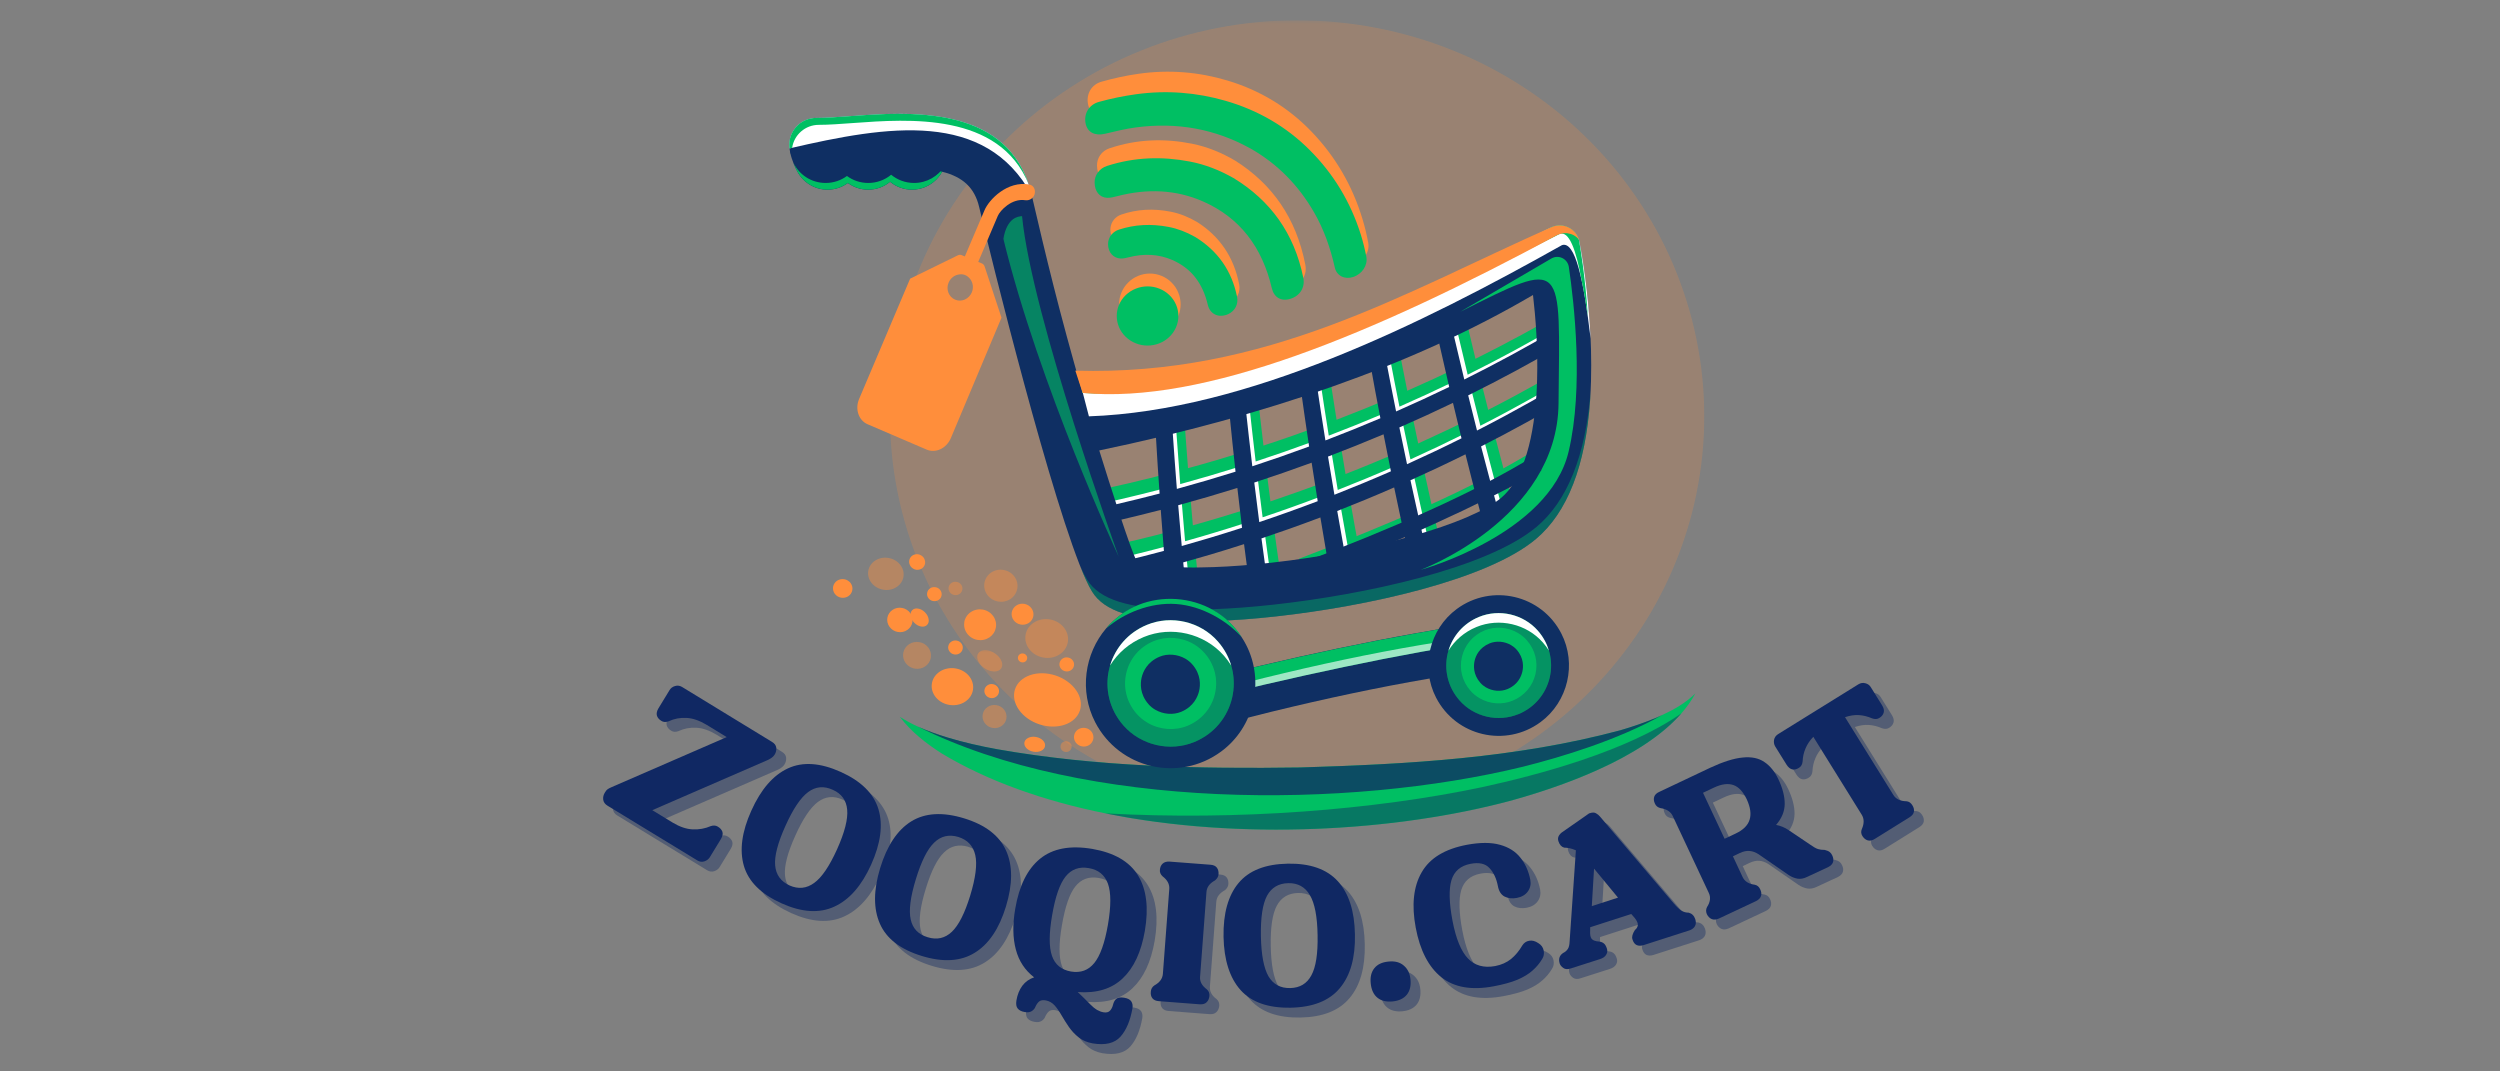 <svg xmlns="http://www.w3.org/2000/svg" xmlns:xlink="http://www.w3.org/1999/xlink" width="350" zoomAndPan="magnify" viewBox="0 0 262.5 112.5" height="150" preserveAspectRatio="xMidYMid meet" version="1.2"><rect x="0" y="0" width="262.5" height="112.5" fill="#808080" stroke="none"/><defs><clipPath id="37147b5c48"><path d="M 93 2.129 L 178.992 2.129 L 178.992 86 L 93 86 Z M 93 2.129 "/></clipPath><filter x="0%" y="0%" width="100%" filterUnits="objectBoundingBox" id="6ceab2895e" height="100%"><feColorMatrix values="0 0 0 0 1 0 0 0 0 1 0 0 0 0 1 0 0 0 1 0" type="matrix" in="SourceGraphic"/></filter><clipPath id="055effb181"><path d="M 0.277 0.129 L 85.992 0.129 L 85.992 83.539 L 0.277 83.539 Z M 0.277 0.129 "/></clipPath><clipPath id="be3260d974"><rect x="0" width="86" y="0" height="84"/></clipPath><clipPath id="dcc0ee5600"><path d="M 0.145 0.027 L 78.758 0.027 L 78.758 8.629 L 0.145 8.629 Z M 0.145 0.027 "/></clipPath><clipPath id="953ea0852d"><rect x="0" width="79" y="0" height="9"/></clipPath><clipPath id="29f16d26aa"><path d="M 1 0.789 L 61.668 0.789 L 61.668 13.453 L 1 13.453 Z M 1 0.789 "/></clipPath><clipPath id="f2a9b6e376"><rect x="0" width="62" y="0" height="14"/></clipPath><clipPath id="37f6501a80"><path d="M 82.672 12 L 100 12 L 100 20 L 82.672 20 Z M 82.672 12 "/></clipPath><clipPath id="a6a261557f"><path d="M 82.672 11 L 168 11 L 168 66 L 82.672 66 Z M 82.672 11 "/></clipPath><clipPath id="0fb49ed91c"><path d="M 0.109 1 L 54.348 1 L 54.348 25.469 L 0.109 25.469 Z M 0.109 1 "/></clipPath><clipPath id="87a3b5e00b"><rect x="0" width="55" y="0" height="26"/></clipPath><clipPath id="e246a3c9ac"><path d="M 82.672 11 L 109 11 L 109 21 L 82.672 21 Z M 82.672 11 "/></clipPath><clipPath id="37ee7039d3"><path d="M 82.672 11 L 108 11 L 108 20 L 82.672 20 Z M 82.672 11 "/></clipPath><clipPath id="ae65575ba0"><path d="M 0.227 0.461 L 12.652 0.461 L 12.652 36.777 L 0.227 36.777 Z M 0.227 0.461 "/></clipPath><clipPath id="8896fdf42a"><rect x="0" width="13" y="0" height="37"/></clipPath><clipPath id="06f15d45c7"><path d="M 1 0.426 L 34 0.426 L 34 8 L 1 8 Z M 1 0.426 "/></clipPath><clipPath id="d0b13d5866"><rect x="0" width="35" y="0" height="9"/></clipPath><clipPath id="571059463c"><path d="M 0.578 0.273 L 12 0.273 L 12 11.504 L 0.578 11.504 Z M 0.578 0.273 "/></clipPath><clipPath id="f076cef1b2"><rect x="0" width="13" y="0" height="12"/></clipPath><clipPath id="0d8ebe2f80"><path d="M 0.219 1 L 13.836 1 L 13.836 14.609 L 0.219 14.609 Z M 0.219 1 "/></clipPath><clipPath id="f2f9d3cdca"><rect x="0" width="14" y="0" height="15"/></clipPath><clipPath id="e8a091af08"><path d="M 0.711 0.141 L 3.82 0.141 L 3.82 3.488 L 0.711 3.488 Z M 0.711 0.141 "/></clipPath><clipPath id="3c1e8996a0"><rect x="0" width="4" y="0" height="4"/></clipPath><clipPath id="df3029ee97"><path d="M 0.359 0.098 L 3.465 0.098 L 3.465 2.727 L 0.359 2.727 Z M 0.359 0.098 "/></clipPath><clipPath id="380fabab7e"><rect x="0" width="4" y="0" height="3"/></clipPath><clipPath id="eb9f462003"><path d="M 0.199 0.656 L 1.871 0.656 L 1.871 2 L 0.199 2 Z M 0.199 0.656 "/></clipPath><clipPath id="ca55a8089c"><rect x="0" width="2" y="0" height="3"/></clipPath><clipPath id="fd0d01e558"><path d="M 0.254 1 L 2.402 1 L 2.402 2.84 L 0.254 2.84 Z M 0.254 1 "/></clipPath><clipPath id="ba8e4d9f43"><rect x="0" width="3" y="0" height="3"/></clipPath><clipPath id="2aca5fbef1"><path d="M 1 1 L 4 1 L 4 3.938 L 1 3.938 Z M 1 1 "/></clipPath><clipPath id="8c2244a98b"><rect x="0" width="5" y="0" height="4"/></clipPath><clipPath id="eca5a7f7ff"><path d="M 1 0.496 L 5 0.496 L 5 4.559 L 1 4.559 Z M 1 0.496 "/></clipPath><clipPath id="59152f5d6f"><rect x="0" width="6" y="0" height="5"/></clipPath><clipPath id="f00b752891"><path d="M 1 0.062 L 5 0.062 L 5 4 L 1 4 Z M 1 0.062 "/></clipPath><clipPath id="f2393df974"><rect x="0" width="6" y="0" height="5"/></clipPath><clipPath id="c0f73871dd"><path d="M 0.137 1 L 5.871 1 L 5.871 5.77 L 0.137 5.77 Z M 0.137 1 "/></clipPath><clipPath id="6017925201"><rect x="0" width="6" y="0" height="6"/></clipPath></defs><g id="058c1d5323"><g style="fill:#102863;fill-opacity:0.4;"><g transform="translate(63.493, 84.819)"><path style="stroke:none" d="M 12.922 3.016 C 13.16 3.16 13.316 3.336 13.391 3.547 C 13.461 3.766 13.41 4.02 13.234 4.312 L 12.062 6.234 C 11.938 6.43 11.75 6.57 11.5 6.656 C 11.25 6.738 11.004 6.707 10.766 6.562 L 1.328 0.812 C 1.055 0.645 0.906 0.43 0.875 0.172 C 0.844 -0.078 0.898 -0.32 1.047 -0.562 C 1.148 -0.738 1.25 -0.859 1.344 -0.922 C 1.445 -0.992 1.586 -1.066 1.766 -1.141 L 13.844 -6.391 L 11.75 -7.672 C 10.988 -8.129 10.281 -8.375 9.625 -8.406 C 8.969 -8.445 8.336 -8.328 7.734 -8.047 C 7.441 -7.941 7.191 -7.957 6.984 -8.094 C 6.742 -8.238 6.586 -8.422 6.516 -8.641 C 6.453 -8.867 6.504 -9.125 6.672 -9.406 L 7.844 -11.328 C 7.969 -11.535 8.156 -11.676 8.406 -11.75 C 8.664 -11.832 8.914 -11.801 9.156 -11.656 L 18.594 -5.891 C 18.863 -5.734 19.016 -5.531 19.047 -5.281 C 19.078 -5.031 19.02 -4.785 18.875 -4.547 C 18.789 -4.41 18.672 -4.289 18.516 -4.188 C 18.359 -4.082 18.203 -4 18.047 -3.938 L 6.031 1.281 L 8.156 2.578 C 8.914 3.035 9.625 3.273 10.281 3.297 C 10.945 3.328 11.578 3.211 12.172 2.953 C 12.461 2.859 12.711 2.879 12.922 3.016 Z M 12.922 3.016 "/></g></g><g style="fill:#102863;fill-opacity:0.4;"><g transform="translate(76.298, 92.601)"><path style="stroke:none" d="M 6.797 3.281 C 4.648 2.312 3.332 1.004 2.844 -0.641 C 2.363 -2.297 2.625 -4.234 3.625 -6.453 C 4.633 -8.691 5.914 -10.172 7.469 -10.891 C 9.02 -11.609 10.867 -11.484 13.016 -10.516 C 15.148 -9.555 16.469 -8.254 16.969 -6.609 C 17.469 -4.961 17.211 -3.02 16.203 -0.781 C 15.203 1.438 13.914 2.906 12.344 3.625 C 10.781 4.352 8.93 4.238 6.797 3.281 Z M 7.641 1.406 C 8.566 1.812 9.426 1.723 10.219 1.141 C 11.02 0.566 11.82 -0.609 12.625 -2.391 C 13.426 -4.18 13.781 -5.566 13.688 -6.547 C 13.602 -7.535 13.098 -8.234 12.172 -8.641 C 11.242 -9.066 10.383 -8.988 9.594 -8.406 C 8.801 -7.82 8.004 -6.633 7.203 -4.844 C 6.398 -3.062 6.039 -1.68 6.125 -0.703 C 6.207 0.273 6.711 0.977 7.641 1.406 Z M 7.641 1.406 "/></g></g><g style="fill:#102863;fill-opacity:0.4;"><g transform="translate(90.67, 99.035)"><path style="stroke:none" d="M 7.156 2.375 C 4.906 1.688 3.438 0.555 2.75 -1.016 C 2.062 -2.586 2.07 -4.535 2.781 -6.859 C 3.5 -9.211 4.582 -10.844 6.031 -11.75 C 7.488 -12.656 9.344 -12.766 11.594 -12.078 C 13.832 -11.391 15.301 -10.258 16 -8.688 C 16.707 -7.125 16.703 -5.164 15.984 -2.812 C 15.273 -0.488 14.188 1.125 12.719 2.031 C 11.25 2.945 9.395 3.062 7.156 2.375 Z M 7.766 0.406 C 8.734 0.707 9.578 0.52 10.297 -0.156 C 11.016 -0.832 11.66 -2.102 12.234 -3.969 C 12.805 -5.844 12.984 -7.258 12.766 -8.219 C 12.547 -9.188 11.953 -9.82 10.984 -10.125 C 10.004 -10.414 9.16 -10.219 8.453 -9.531 C 7.742 -8.852 7.102 -7.578 6.531 -5.703 C 5.957 -3.836 5.773 -2.426 5.984 -1.469 C 6.191 -0.508 6.785 0.113 7.766 0.406 Z M 7.766 0.406 "/></g></g><g style="fill:#102863;fill-opacity:0.4;"><g transform="translate(105.741, 103.605)"><path style="stroke:none" d="M 13.328 2.188 C 13.703 2.25 13.953 2.379 14.078 2.578 C 14.203 2.773 14.242 3.008 14.203 3.281 C 13.973 4.594 13.551 5.594 12.938 6.281 C 12.32 6.969 11.352 7.203 10.031 6.984 C 9.445 6.879 8.957 6.672 8.562 6.359 C 8.164 6.047 7.82 5.68 7.531 5.266 C 7.25 4.859 6.988 4.445 6.75 4.031 C 6.52 3.625 6.273 3.273 6.016 2.984 C 5.754 2.703 5.445 2.531 5.094 2.469 C 4.801 2.414 4.57 2.453 4.406 2.578 C 4.25 2.711 4.117 2.895 4.016 3.125 C 3.953 3.312 3.82 3.469 3.625 3.594 C 3.438 3.719 3.188 3.75 2.875 3.688 C 2.551 3.633 2.312 3.516 2.156 3.328 C 2 3.148 1.953 2.863 2.016 2.469 C 2.117 1.863 2.328 1.348 2.641 0.922 C 2.961 0.504 3.375 0.211 3.875 0.047 C 2.914 -0.691 2.273 -1.664 1.953 -2.875 C 1.629 -4.094 1.609 -5.52 1.891 -7.156 C 2.305 -9.582 3.176 -11.332 4.5 -12.406 C 5.832 -13.488 7.66 -13.832 9.984 -13.438 C 12.285 -13.039 13.883 -12.113 14.781 -10.656 C 15.676 -9.195 15.914 -7.254 15.5 -4.828 C 15.113 -2.598 14.336 -0.938 13.172 0.156 C 12.016 1.258 10.441 1.738 8.453 1.594 C 8.941 2.051 9.395 2.5 9.812 2.938 C 10.238 3.375 10.688 3.633 11.156 3.719 C 11.469 3.77 11.695 3.711 11.844 3.547 C 11.988 3.391 12.094 3.188 12.156 2.938 C 12.219 2.664 12.332 2.457 12.5 2.312 C 12.676 2.164 12.953 2.125 13.328 2.188 Z M 9.609 -11.422 C 8.598 -11.598 7.785 -11.301 7.172 -10.531 C 6.566 -9.77 6.098 -8.422 5.766 -6.484 C 5.43 -4.555 5.426 -3.129 5.75 -2.203 C 6.07 -1.285 6.738 -0.738 7.75 -0.562 C 8.758 -0.395 9.57 -0.691 10.188 -1.453 C 10.812 -2.211 11.289 -3.555 11.625 -5.484 C 11.957 -7.422 11.957 -8.852 11.625 -9.781 C 11.289 -10.707 10.617 -11.254 9.609 -11.422 Z M 9.609 -11.422 "/></g></g><g style="fill:#102863;fill-opacity:0.4;"><g transform="translate(121.212, 106.047)"><path style="stroke:none" d="M 5.797 0.438 L 1.516 0.109 C 1.203 0.086 0.973 -0.008 0.828 -0.188 C 0.68 -0.375 0.625 -0.609 0.656 -0.891 C 0.676 -1.172 0.801 -1.391 1.031 -1.547 C 1.582 -1.848 1.879 -2.25 1.922 -2.75 L 2.594 -11.672 C 2.633 -12.172 2.398 -12.613 1.891 -13 C 1.68 -13.195 1.586 -13.422 1.609 -13.672 C 1.629 -13.953 1.723 -14.172 1.891 -14.328 C 2.066 -14.492 2.312 -14.566 2.625 -14.547 L 6.906 -14.219 C 7.227 -14.195 7.457 -14.094 7.594 -13.906 C 7.727 -13.727 7.785 -13.5 7.766 -13.219 C 7.754 -12.988 7.633 -12.773 7.406 -12.578 C 6.844 -12.273 6.539 -11.875 6.5 -11.375 L 5.828 -2.453 C 5.785 -1.953 6.023 -1.508 6.547 -1.125 C 6.742 -0.945 6.832 -0.719 6.812 -0.438 C 6.781 -0.156 6.68 0.062 6.516 0.219 C 6.359 0.383 6.117 0.457 5.797 0.438 Z M 5.797 0.438 "/></g></g><g style="fill:#102863;fill-opacity:0.4;"><g transform="translate(128.988, 106.794)"><path style="stroke:none" d="M 7.547 0.047 C 5.191 0.086 3.441 -0.531 2.297 -1.812 C 1.16 -3.094 0.566 -4.953 0.516 -7.391 C 0.473 -9.848 1 -11.734 2.094 -13.047 C 3.188 -14.359 4.91 -15.035 7.266 -15.078 C 9.609 -15.117 11.359 -14.504 12.516 -13.234 C 13.672 -11.961 14.27 -10.098 14.312 -7.641 C 14.363 -5.203 13.832 -3.32 12.719 -2 C 11.613 -0.676 9.891 0.004 7.547 0.047 Z M 7.516 -2.016 C 8.523 -2.035 9.266 -2.477 9.734 -3.344 C 10.211 -4.207 10.43 -5.617 10.391 -7.578 C 10.359 -9.535 10.086 -10.938 9.578 -11.781 C 9.078 -12.633 8.32 -13.051 7.312 -13.031 C 6.289 -13.008 5.547 -12.566 5.078 -11.703 C 4.617 -10.836 4.406 -9.426 4.438 -7.469 C 4.477 -5.508 4.742 -4.102 5.234 -3.25 C 5.734 -2.406 6.492 -1.992 7.516 -2.016 Z M 7.516 -2.016 "/></g></g><g style="fill:#102863;fill-opacity:0.4;"><g transform="translate(144.507, 106.277)"><path style="stroke:none" d="M 2.75 -0.094 C 2.082 -0.031 1.551 -0.16 1.156 -0.484 C 0.758 -0.805 0.523 -1.301 0.453 -1.969 C 0.379 -2.633 0.504 -3.172 0.828 -3.578 C 1.148 -3.984 1.645 -4.219 2.312 -4.281 C 2.988 -4.352 3.523 -4.211 3.922 -3.859 C 4.328 -3.516 4.562 -3.035 4.625 -2.422 C 4.695 -1.754 4.57 -1.219 4.25 -0.812 C 3.926 -0.406 3.426 -0.164 2.75 -0.094 Z M 2.75 -0.094 "/></g></g><g style="fill:#102863;fill-opacity:0.4;"><g transform="translate(150.418, 105.812)"><path style="stroke:none" d="M 7.453 -1.219 C 5.141 -0.781 3.305 -1.098 1.953 -2.172 C 0.609 -3.254 -0.285 -4.988 -0.734 -7.375 C -1.18 -9.758 -0.973 -11.695 -0.109 -13.188 C 0.742 -14.676 2.328 -15.641 4.641 -16.078 C 6.035 -16.336 7.191 -16.336 8.109 -16.078 C 9.023 -15.828 9.738 -15.379 10.25 -14.734 C 10.77 -14.086 11.117 -13.312 11.297 -12.406 C 11.379 -11.945 11.297 -11.539 11.047 -11.188 C 10.797 -10.832 10.41 -10.602 9.891 -10.5 C 9.398 -10.406 8.969 -10.453 8.594 -10.641 C 8.227 -10.836 7.992 -11.207 7.891 -11.75 C 7.742 -12.531 7.453 -13.156 7.016 -13.625 C 6.586 -14.102 5.922 -14.254 5.016 -14.078 C 3.973 -13.879 3.305 -13.305 3.016 -12.359 C 2.734 -11.422 2.77 -10.004 3.125 -8.109 C 3.488 -6.211 4.031 -4.891 4.75 -4.141 C 5.469 -3.391 6.422 -3.125 7.609 -3.344 C 8.254 -3.469 8.805 -3.711 9.266 -4.078 C 9.723 -4.453 10.117 -4.926 10.453 -5.5 C 10.629 -5.781 10.867 -5.945 11.172 -6 C 11.484 -6.062 11.805 -5.977 12.141 -5.75 C 12.453 -5.562 12.641 -5.301 12.703 -4.969 C 12.766 -4.633 12.711 -4.344 12.547 -4.094 C 12.285 -3.645 11.945 -3.238 11.531 -2.875 C 11.125 -2.508 10.594 -2.188 9.938 -1.906 C 9.281 -1.633 8.453 -1.406 7.453 -1.219 Z M 7.453 -1.219 "/></g></g><g style="fill:#102863;fill-opacity:0.4;"><g transform="translate(164.844, 103.081)"><path style="stroke:none" d="M 13.5 -6.219 C 13.832 -6.133 14.062 -5.91 14.188 -5.547 C 14.281 -5.254 14.27 -5.004 14.156 -4.797 C 14.039 -4.598 13.848 -4.453 13.578 -4.359 L 8.766 -2.812 C 8.492 -2.727 8.254 -2.727 8.047 -2.812 C 7.836 -2.906 7.688 -3.109 7.594 -3.422 C 7.508 -3.672 7.598 -4 7.859 -4.406 C 8.016 -4.52 8.113 -4.676 8.156 -4.875 C 8.195 -5.082 8.082 -5.352 7.812 -5.688 L 7.469 -6.078 L 3.156 -4.688 L 3.156 -4.375 C 3.125 -3.945 3.176 -3.645 3.312 -3.469 C 3.457 -3.301 3.719 -3.207 4.094 -3.188 C 4.289 -3.164 4.453 -3.102 4.578 -3 C 4.711 -2.906 4.82 -2.727 4.906 -2.469 C 4.988 -2.238 4.969 -2.02 4.844 -1.812 C 4.727 -1.602 4.508 -1.445 4.188 -1.344 L 1.109 -0.359 C 0.797 -0.254 0.539 -0.27 0.344 -0.406 C 0.145 -0.539 0.016 -0.703 -0.047 -0.891 C -0.191 -1.359 -0.07 -1.723 0.312 -1.984 C 0.508 -2.078 0.672 -2.211 0.797 -2.391 C 0.922 -2.566 0.988 -2.844 1 -3.219 L 1.656 -12.766 C 1.426 -12.867 1.207 -12.941 1 -12.984 C 0.789 -13.023 0.598 -13.047 0.422 -13.047 C 0.141 -13.129 -0.055 -13.348 -0.172 -13.703 C -0.242 -13.898 -0.238 -14.082 -0.156 -14.25 C -0.07 -14.414 0.051 -14.555 0.219 -14.672 L 2.797 -16.469 C 2.859 -16.52 2.914 -16.562 2.969 -16.594 C 3.02 -16.633 3.078 -16.66 3.141 -16.672 C 3.398 -16.754 3.609 -16.75 3.766 -16.656 C 3.93 -16.562 4.066 -16.453 4.172 -16.328 L 11.922 -7.203 C 12.254 -6.816 12.531 -6.555 12.75 -6.422 C 12.977 -6.285 13.227 -6.219 13.5 -6.219 Z M 3.562 -10.844 L 3.328 -6.906 L 6.078 -7.797 Z M 3.562 -10.844 "/></g></g><g style="fill:#102863;fill-opacity:0.4;"><g transform="translate(180.145, 98.118)"><path style="stroke:none" d="M 12.484 -7.844 C 12.711 -7.789 12.883 -7.719 13 -7.625 C 13.113 -7.539 13.203 -7.426 13.266 -7.281 C 13.391 -7.031 13.422 -6.797 13.359 -6.578 C 13.297 -6.359 13.117 -6.176 12.828 -6.031 L 10.609 -5 C 10.266 -4.832 9.93 -4.773 9.609 -4.828 C 9.285 -4.891 8.984 -5.016 8.703 -5.203 L 5.562 -7.375 C 5.227 -7.594 4.906 -7.711 4.594 -7.734 C 4.281 -7.766 3.938 -7.691 3.562 -7.516 L 2.844 -7.172 L 3.859 -5 C 4.078 -4.539 4.504 -4.27 5.141 -4.188 C 5.398 -4.133 5.586 -3.977 5.703 -3.719 C 5.828 -3.469 5.859 -3.234 5.797 -3.016 C 5.734 -2.797 5.555 -2.613 5.266 -2.469 L 1.375 -0.641 C 1.094 -0.516 0.844 -0.492 0.625 -0.578 C 0.406 -0.672 0.234 -0.844 0.109 -1.094 C -0.004 -1.352 0 -1.602 0.125 -1.844 C 0.469 -2.375 0.531 -2.867 0.312 -3.328 L -3.484 -11.422 C -3.703 -11.867 -4.129 -12.141 -4.766 -12.234 C -5.047 -12.305 -5.238 -12.461 -5.344 -12.703 C -5.469 -12.961 -5.492 -13.203 -5.422 -13.422 C -5.348 -13.641 -5.172 -13.812 -4.891 -13.938 L 0.484 -16.484 C 1.828 -17.109 2.957 -17.461 3.875 -17.547 C 4.789 -17.641 5.547 -17.484 6.141 -17.078 C 6.742 -16.68 7.238 -16.07 7.625 -15.25 C 8.07 -14.301 8.289 -13.438 8.281 -12.656 C 8.27 -11.883 7.969 -11.156 7.375 -10.469 C 7.852 -10.383 8.301 -10.195 8.719 -9.906 L 10.969 -8.391 C 11.289 -8.16 11.555 -8.008 11.766 -7.938 C 11.973 -7.875 12.211 -7.844 12.484 -7.844 Z M 4.297 -13.156 C 3.91 -13.969 3.441 -14.469 2.891 -14.656 C 2.336 -14.852 1.66 -14.766 0.859 -14.391 L -0.297 -13.844 L 1.969 -9.016 L 3.125 -9.562 C 3.926 -9.938 4.414 -10.422 4.594 -11.016 C 4.781 -11.609 4.68 -12.32 4.297 -13.156 Z M 4.297 -13.156 "/></g></g><g style="fill:#102863;fill-opacity:0.4;"><g transform="translate(194.493, 91.228)"><path style="stroke:none" d="M -6.766 -13.109 L 1.672 -18.344 C 1.91 -18.488 2.156 -18.523 2.406 -18.453 C 2.656 -18.391 2.844 -18.254 2.969 -18.047 L 4.156 -16.141 C 4.332 -15.859 4.391 -15.602 4.328 -15.375 C 4.266 -15.145 4.113 -14.957 3.875 -14.812 C 3.664 -14.676 3.41 -14.66 3.109 -14.766 C 2.66 -14.961 2.203 -15.078 1.734 -15.109 C 1.273 -15.141 0.785 -15.066 0.266 -14.891 L 5.344 -6.719 C 5.613 -6.289 6.078 -6.07 6.734 -6.062 C 6.984 -6.031 7.18 -5.895 7.328 -5.656 C 7.484 -5.414 7.539 -5.188 7.5 -4.969 C 7.469 -4.75 7.312 -4.551 7.031 -4.375 L 3.391 -2.109 C 3.129 -1.941 2.883 -1.891 2.656 -1.953 C 2.438 -2.016 2.25 -2.164 2.094 -2.406 C 1.945 -2.645 1.926 -2.891 2.031 -3.141 C 2.289 -3.723 2.285 -4.227 2.016 -4.656 L -3.062 -12.828 C -3.426 -12.453 -3.695 -12.051 -3.875 -11.625 C -4.062 -11.195 -4.164 -10.734 -4.188 -10.234 C -4.219 -9.93 -4.344 -9.711 -4.562 -9.578 C -4.801 -9.422 -5.035 -9.363 -5.266 -9.406 C -5.492 -9.457 -5.695 -9.625 -5.875 -9.906 L -7.062 -11.812 C -7.188 -12.02 -7.227 -12.25 -7.188 -12.5 C -7.145 -12.75 -7.004 -12.953 -6.766 -13.109 Z M -6.766 -13.109 "/></g></g><g style="fill:#102863;fill-opacity:1;"><g transform="translate(62.461, 83.787)"><path style="stroke:none" d="M 12.922 3.016 C 13.16 3.16 13.316 3.336 13.391 3.547 C 13.461 3.766 13.41 4.02 13.234 4.312 L 12.062 6.234 C 11.938 6.43 11.75 6.57 11.5 6.656 C 11.25 6.738 11.004 6.707 10.766 6.562 L 1.328 0.812 C 1.055 0.645 0.906 0.43 0.875 0.172 C 0.844 -0.078 0.898 -0.32 1.047 -0.562 C 1.148 -0.738 1.25 -0.859 1.344 -0.922 C 1.445 -0.992 1.586 -1.066 1.766 -1.141 L 13.844 -6.391 L 11.75 -7.672 C 10.988 -8.129 10.281 -8.375 9.625 -8.406 C 8.969 -8.445 8.336 -8.328 7.734 -8.047 C 7.441 -7.941 7.191 -7.957 6.984 -8.094 C 6.742 -8.238 6.586 -8.422 6.516 -8.641 C 6.453 -8.867 6.504 -9.125 6.672 -9.406 L 7.844 -11.328 C 7.969 -11.535 8.156 -11.676 8.406 -11.75 C 8.664 -11.832 8.914 -11.801 9.156 -11.656 L 18.594 -5.891 C 18.863 -5.734 19.016 -5.531 19.047 -5.281 C 19.078 -5.031 19.02 -4.785 18.875 -4.547 C 18.789 -4.41 18.672 -4.289 18.516 -4.188 C 18.359 -4.082 18.203 -4 18.047 -3.938 L 6.031 1.281 L 8.156 2.578 C 8.914 3.035 9.625 3.273 10.281 3.297 C 10.945 3.328 11.578 3.211 12.172 2.953 C 12.461 2.859 12.711 2.879 12.922 3.016 Z M 12.922 3.016 "/></g></g><g style="fill:#102863;fill-opacity:1;"><g transform="translate(75.266, 91.569)"><path style="stroke:none" d="M 6.797 3.281 C 4.648 2.312 3.332 1.004 2.844 -0.641 C 2.363 -2.297 2.625 -4.234 3.625 -6.453 C 4.633 -8.691 5.914 -10.172 7.469 -10.891 C 9.02 -11.609 10.867 -11.484 13.016 -10.516 C 15.148 -9.555 16.469 -8.254 16.969 -6.609 C 17.469 -4.961 17.211 -3.02 16.203 -0.781 C 15.203 1.438 13.914 2.906 12.344 3.625 C 10.781 4.352 8.93 4.238 6.797 3.281 Z M 7.641 1.406 C 8.566 1.812 9.426 1.723 10.219 1.141 C 11.02 0.566 11.82 -0.609 12.625 -2.391 C 13.426 -4.18 13.781 -5.566 13.688 -6.547 C 13.602 -7.535 13.098 -8.234 12.172 -8.641 C 11.242 -9.066 10.383 -8.988 9.594 -8.406 C 8.801 -7.82 8.004 -6.633 7.203 -4.844 C 6.398 -3.062 6.039 -1.68 6.125 -0.703 C 6.207 0.273 6.711 0.977 7.641 1.406 Z M 7.641 1.406 "/></g></g><g style="fill:#102863;fill-opacity:1;"><g transform="translate(89.638, 98.003)"><path style="stroke:none" d="M 7.156 2.375 C 4.906 1.688 3.438 0.555 2.75 -1.016 C 2.062 -2.586 2.07 -4.535 2.781 -6.859 C 3.5 -9.211 4.582 -10.844 6.031 -11.75 C 7.488 -12.656 9.344 -12.766 11.594 -12.078 C 13.832 -11.391 15.301 -10.258 16 -8.688 C 16.707 -7.125 16.703 -5.164 15.984 -2.812 C 15.273 -0.488 14.188 1.125 12.719 2.031 C 11.25 2.945 9.395 3.062 7.156 2.375 Z M 7.766 0.406 C 8.734 0.707 9.578 0.52 10.297 -0.156 C 11.016 -0.832 11.66 -2.102 12.234 -3.969 C 12.805 -5.844 12.984 -7.258 12.766 -8.219 C 12.547 -9.188 11.953 -9.82 10.984 -10.125 C 10.004 -10.414 9.16 -10.219 8.453 -9.531 C 7.742 -8.852 7.102 -7.578 6.531 -5.703 C 5.957 -3.836 5.773 -2.426 5.984 -1.469 C 6.191 -0.508 6.785 0.113 7.766 0.406 Z M 7.766 0.406 "/></g></g><g style="fill:#102863;fill-opacity:1;"><g transform="translate(104.709, 102.573)"><path style="stroke:none" d="M 13.328 2.188 C 13.703 2.25 13.953 2.379 14.078 2.578 C 14.203 2.773 14.242 3.008 14.203 3.281 C 13.973 4.594 13.551 5.594 12.938 6.281 C 12.32 6.969 11.352 7.203 10.031 6.984 C 9.445 6.879 8.957 6.672 8.562 6.359 C 8.164 6.047 7.82 5.68 7.531 5.266 C 7.25 4.859 6.988 4.445 6.75 4.031 C 6.52 3.625 6.273 3.273 6.016 2.984 C 5.754 2.703 5.445 2.531 5.094 2.469 C 4.801 2.414 4.57 2.453 4.406 2.578 C 4.25 2.711 4.117 2.895 4.016 3.125 C 3.953 3.312 3.82 3.469 3.625 3.594 C 3.438 3.719 3.188 3.75 2.875 3.688 C 2.551 3.633 2.312 3.516 2.156 3.328 C 2 3.148 1.953 2.863 2.016 2.469 C 2.117 1.863 2.328 1.348 2.641 0.922 C 2.961 0.504 3.375 0.211 3.875 0.047 C 2.914 -0.691 2.273 -1.664 1.953 -2.875 C 1.629 -4.094 1.609 -5.52 1.891 -7.156 C 2.305 -9.582 3.176 -11.332 4.5 -12.406 C 5.832 -13.488 7.66 -13.832 9.984 -13.438 C 12.285 -13.039 13.883 -12.113 14.781 -10.656 C 15.676 -9.195 15.914 -7.254 15.5 -4.828 C 15.113 -2.598 14.336 -0.938 13.172 0.156 C 12.016 1.258 10.441 1.738 8.453 1.594 C 8.941 2.051 9.395 2.5 9.812 2.938 C 10.238 3.375 10.688 3.633 11.156 3.719 C 11.469 3.77 11.695 3.711 11.844 3.547 C 11.988 3.391 12.094 3.188 12.156 2.938 C 12.219 2.664 12.332 2.457 12.5 2.312 C 12.676 2.164 12.953 2.125 13.328 2.188 Z M 9.609 -11.422 C 8.598 -11.598 7.785 -11.301 7.172 -10.531 C 6.566 -9.77 6.098 -8.422 5.766 -6.484 C 5.43 -4.555 5.426 -3.129 5.75 -2.203 C 6.07 -1.285 6.738 -0.738 7.75 -0.562 C 8.758 -0.395 9.57 -0.691 10.188 -1.453 C 10.812 -2.211 11.289 -3.555 11.625 -5.484 C 11.957 -7.422 11.957 -8.852 11.625 -9.781 C 11.289 -10.707 10.617 -11.254 9.609 -11.422 Z M 9.609 -11.422 "/></g></g><g style="fill:#102863;fill-opacity:1;"><g transform="translate(120.18, 105.015)"><path style="stroke:none" d="M 5.797 0.438 L 1.516 0.109 C 1.203 0.086 0.973 -0.008 0.828 -0.188 C 0.68 -0.375 0.625 -0.609 0.656 -0.891 C 0.676 -1.172 0.801 -1.391 1.031 -1.547 C 1.582 -1.848 1.879 -2.25 1.922 -2.75 L 2.594 -11.672 C 2.633 -12.172 2.398 -12.613 1.891 -13 C 1.68 -13.195 1.586 -13.422 1.609 -13.672 C 1.629 -13.953 1.723 -14.172 1.891 -14.328 C 2.066 -14.492 2.312 -14.566 2.625 -14.547 L 6.906 -14.219 C 7.227 -14.195 7.457 -14.094 7.594 -13.906 C 7.727 -13.727 7.785 -13.5 7.766 -13.219 C 7.754 -12.988 7.633 -12.773 7.406 -12.578 C 6.844 -12.273 6.539 -11.875 6.5 -11.375 L 5.828 -2.453 C 5.785 -1.953 6.023 -1.508 6.547 -1.125 C 6.742 -0.945 6.832 -0.719 6.812 -0.438 C 6.781 -0.156 6.68 0.062 6.516 0.219 C 6.359 0.383 6.117 0.457 5.797 0.438 Z M 5.797 0.438 "/></g></g><g style="fill:#102863;fill-opacity:1;"><g transform="translate(127.956, 105.762)"><path style="stroke:none" d="M 7.547 0.047 C 5.191 0.086 3.441 -0.531 2.297 -1.812 C 1.16 -3.094 0.566 -4.953 0.516 -7.391 C 0.473 -9.848 1 -11.734 2.094 -13.047 C 3.188 -14.359 4.91 -15.035 7.266 -15.078 C 9.609 -15.117 11.359 -14.504 12.516 -13.234 C 13.672 -11.961 14.27 -10.098 14.312 -7.641 C 14.363 -5.203 13.832 -3.32 12.719 -2 C 11.613 -0.676 9.891 0.004 7.547 0.047 Z M 7.516 -2.016 C 8.523 -2.035 9.266 -2.477 9.734 -3.344 C 10.211 -4.207 10.43 -5.617 10.391 -7.578 C 10.359 -9.535 10.086 -10.938 9.578 -11.781 C 9.078 -12.633 8.32 -13.051 7.312 -13.031 C 6.289 -13.008 5.547 -12.566 5.078 -11.703 C 4.617 -10.836 4.406 -9.426 4.438 -7.469 C 4.477 -5.508 4.742 -4.102 5.234 -3.25 C 5.734 -2.406 6.492 -1.992 7.516 -2.016 Z M 7.516 -2.016 "/></g></g><g style="fill:#102863;fill-opacity:1;"><g transform="translate(143.475, 105.245)"><path style="stroke:none" d="M 2.75 -0.094 C 2.082 -0.031 1.551 -0.16 1.156 -0.484 C 0.758 -0.805 0.523 -1.301 0.453 -1.969 C 0.379 -2.633 0.504 -3.172 0.828 -3.578 C 1.148 -3.984 1.645 -4.219 2.312 -4.281 C 2.988 -4.352 3.523 -4.211 3.922 -3.859 C 4.328 -3.516 4.562 -3.035 4.625 -2.422 C 4.695 -1.754 4.57 -1.219 4.25 -0.812 C 3.926 -0.406 3.426 -0.164 2.75 -0.094 Z M 2.75 -0.094 "/></g></g><g style="fill:#102863;fill-opacity:1;"><g transform="translate(149.385, 104.78)"><path style="stroke:none" d="M 7.453 -1.219 C 5.141 -0.781 3.305 -1.098 1.953 -2.172 C 0.609 -3.254 -0.285 -4.988 -0.734 -7.375 C -1.18 -9.758 -0.973 -11.695 -0.109 -13.188 C 0.742 -14.676 2.328 -15.641 4.641 -16.078 C 6.035 -16.336 7.191 -16.336 8.109 -16.078 C 9.023 -15.828 9.738 -15.379 10.25 -14.734 C 10.77 -14.086 11.117 -13.312 11.297 -12.406 C 11.379 -11.945 11.297 -11.539 11.047 -11.188 C 10.797 -10.832 10.41 -10.602 9.891 -10.5 C 9.398 -10.406 8.969 -10.453 8.594 -10.641 C 8.227 -10.836 7.992 -11.207 7.891 -11.75 C 7.742 -12.531 7.453 -13.156 7.016 -13.625 C 6.586 -14.102 5.922 -14.254 5.016 -14.078 C 3.973 -13.879 3.305 -13.305 3.016 -12.359 C 2.734 -11.422 2.77 -10.004 3.125 -8.109 C 3.488 -6.211 4.031 -4.891 4.75 -4.141 C 5.469 -3.391 6.422 -3.125 7.609 -3.344 C 8.254 -3.469 8.805 -3.711 9.266 -4.078 C 9.723 -4.453 10.117 -4.926 10.453 -5.5 C 10.629 -5.781 10.867 -5.945 11.172 -6 C 11.484 -6.062 11.805 -5.977 12.141 -5.75 C 12.453 -5.562 12.641 -5.301 12.703 -4.969 C 12.766 -4.633 12.711 -4.344 12.547 -4.094 C 12.285 -3.645 11.945 -3.238 11.531 -2.875 C 11.125 -2.508 10.594 -2.188 9.938 -1.906 C 9.281 -1.633 8.453 -1.406 7.453 -1.219 Z M 7.453 -1.219 "/></g></g><g style="fill:#102863;fill-opacity:1;"><g transform="translate(163.812, 102.049)"><path style="stroke:none" d="M 13.5 -6.219 C 13.832 -6.133 14.062 -5.91 14.188 -5.547 C 14.281 -5.254 14.27 -5.004 14.156 -4.797 C 14.039 -4.598 13.848 -4.453 13.578 -4.359 L 8.766 -2.812 C 8.492 -2.727 8.254 -2.727 8.047 -2.812 C 7.836 -2.906 7.688 -3.109 7.594 -3.422 C 7.508 -3.672 7.598 -4 7.859 -4.406 C 8.016 -4.52 8.113 -4.676 8.156 -4.875 C 8.195 -5.082 8.082 -5.352 7.812 -5.688 L 7.469 -6.078 L 3.156 -4.688 L 3.156 -4.375 C 3.125 -3.945 3.176 -3.645 3.312 -3.469 C 3.457 -3.301 3.719 -3.207 4.094 -3.188 C 4.289 -3.164 4.453 -3.102 4.578 -3 C 4.711 -2.906 4.82 -2.727 4.906 -2.469 C 4.988 -2.238 4.969 -2.02 4.844 -1.812 C 4.727 -1.602 4.508 -1.445 4.188 -1.344 L 1.109 -0.359 C 0.797 -0.254 0.539 -0.27 0.344 -0.406 C 0.145 -0.539 0.016 -0.703 -0.047 -0.891 C -0.191 -1.359 -0.07 -1.723 0.312 -1.984 C 0.508 -2.078 0.672 -2.211 0.797 -2.391 C 0.922 -2.566 0.988 -2.844 1 -3.219 L 1.656 -12.766 C 1.426 -12.867 1.207 -12.941 1 -12.984 C 0.789 -13.023 0.598 -13.047 0.422 -13.047 C 0.141 -13.129 -0.055 -13.348 -0.172 -13.703 C -0.242 -13.898 -0.238 -14.082 -0.156 -14.25 C -0.07 -14.414 0.051 -14.555 0.219 -14.672 L 2.797 -16.469 C 2.859 -16.52 2.914 -16.562 2.969 -16.594 C 3.02 -16.633 3.078 -16.66 3.141 -16.672 C 3.398 -16.754 3.609 -16.75 3.766 -16.656 C 3.93 -16.562 4.066 -16.453 4.172 -16.328 L 11.922 -7.203 C 12.254 -6.816 12.531 -6.555 12.75 -6.422 C 12.977 -6.285 13.227 -6.219 13.5 -6.219 Z M 3.562 -10.844 L 3.328 -6.906 L 6.078 -7.797 Z M 3.562 -10.844 "/></g></g><g style="fill:#102863;fill-opacity:1;"><g transform="translate(179.113, 97.086)"><path style="stroke:none" d="M 12.484 -7.844 C 12.711 -7.789 12.883 -7.719 13 -7.625 C 13.113 -7.539 13.203 -7.426 13.266 -7.281 C 13.391 -7.031 13.422 -6.797 13.359 -6.578 C 13.297 -6.359 13.117 -6.176 12.828 -6.031 L 10.609 -5 C 10.266 -4.832 9.93 -4.773 9.609 -4.828 C 9.285 -4.891 8.984 -5.016 8.703 -5.203 L 5.562 -7.375 C 5.227 -7.594 4.906 -7.711 4.594 -7.734 C 4.281 -7.766 3.938 -7.691 3.562 -7.516 L 2.844 -7.172 L 3.859 -5 C 4.078 -4.539 4.504 -4.27 5.141 -4.188 C 5.398 -4.133 5.586 -3.977 5.703 -3.719 C 5.828 -3.469 5.859 -3.234 5.797 -3.016 C 5.734 -2.797 5.555 -2.613 5.266 -2.469 L 1.375 -0.641 C 1.094 -0.516 0.844 -0.492 0.625 -0.578 C 0.406 -0.672 0.234 -0.844 0.109 -1.094 C -0.004 -1.352 0 -1.602 0.125 -1.844 C 0.469 -2.375 0.531 -2.867 0.312 -3.328 L -3.484 -11.422 C -3.703 -11.867 -4.129 -12.141 -4.766 -12.234 C -5.047 -12.305 -5.238 -12.461 -5.344 -12.703 C -5.469 -12.961 -5.492 -13.203 -5.422 -13.422 C -5.348 -13.641 -5.172 -13.812 -4.891 -13.938 L 0.484 -16.484 C 1.828 -17.109 2.957 -17.461 3.875 -17.547 C 4.789 -17.641 5.547 -17.484 6.141 -17.078 C 6.742 -16.68 7.238 -16.07 7.625 -15.25 C 8.07 -14.301 8.289 -13.438 8.281 -12.656 C 8.27 -11.883 7.969 -11.156 7.375 -10.469 C 7.852 -10.383 8.301 -10.195 8.719 -9.906 L 10.969 -8.391 C 11.289 -8.16 11.555 -8.008 11.766 -7.938 C 11.973 -7.875 12.211 -7.844 12.484 -7.844 Z M 4.297 -13.156 C 3.91 -13.969 3.441 -14.469 2.891 -14.656 C 2.336 -14.852 1.66 -14.766 0.859 -14.391 L -0.297 -13.844 L 1.969 -9.016 L 3.125 -9.562 C 3.926 -9.938 4.414 -10.422 4.594 -11.016 C 4.781 -11.609 4.68 -12.32 4.297 -13.156 Z M 4.297 -13.156 "/></g></g><g style="fill:#102863;fill-opacity:1;"><g transform="translate(193.461, 90.195)"><path style="stroke:none" d="M -6.766 -13.109 L 1.672 -18.344 C 1.91 -18.488 2.156 -18.523 2.406 -18.453 C 2.656 -18.391 2.844 -18.254 2.969 -18.047 L 4.156 -16.141 C 4.332 -15.859 4.391 -15.602 4.328 -15.375 C 4.266 -15.145 4.113 -14.957 3.875 -14.812 C 3.664 -14.676 3.41 -14.66 3.109 -14.766 C 2.66 -14.961 2.203 -15.078 1.734 -15.109 C 1.273 -15.141 0.785 -15.066 0.266 -14.891 L 5.344 -6.719 C 5.613 -6.289 6.078 -6.07 6.734 -6.062 C 6.984 -6.031 7.18 -5.895 7.328 -5.656 C 7.484 -5.414 7.539 -5.188 7.5 -4.969 C 7.469 -4.75 7.312 -4.551 7.031 -4.375 L 3.391 -2.109 C 3.129 -1.941 2.883 -1.891 2.656 -1.953 C 2.438 -2.016 2.25 -2.164 2.094 -2.406 C 1.945 -2.645 1.926 -2.891 2.031 -3.141 C 2.289 -3.723 2.285 -4.227 2.016 -4.656 L -3.062 -12.828 C -3.426 -12.453 -3.695 -12.051 -3.875 -11.625 C -4.062 -11.195 -4.164 -10.734 -4.188 -10.234 C -4.219 -9.93 -4.344 -9.711 -4.562 -9.578 C -4.801 -9.422 -5.035 -9.363 -5.266 -9.406 C -5.492 -9.457 -5.695 -9.625 -5.875 -9.906 L -7.062 -11.812 C -7.188 -12.02 -7.227 -12.25 -7.188 -12.5 C -7.145 -12.75 -7.004 -12.953 -6.766 -13.109 Z M -6.766 -13.109 "/></g></g><g clip-rule="nonzero" clip-path="url(#37147b5c48)"><g mask="url(#cb401807f5)" transform="matrix(1,0,0,1,93,2)"><g clip-path="url(#be3260d974)"><g clip-rule="nonzero" clip-path="url(#055effb181)"><path style=" stroke:none;fill-rule:nonzero;fill:#ff8e3b;fill-opacity:1;" d="M 85.949 41.719 C 85.949 43.078 85.879 44.438 85.742 45.793 C 85.605 47.148 85.398 48.496 85.125 49.832 C 84.855 51.168 84.516 52.484 84.105 53.789 C 83.699 55.094 83.23 56.375 82.695 57.633 C 82.16 58.891 81.559 60.121 80.902 61.32 C 80.242 62.523 79.523 63.688 78.742 64.82 C 77.965 65.953 77.133 67.047 76.246 68.098 C 75.355 69.152 74.418 70.16 73.426 71.125 C 72.438 72.086 71.402 73 70.32 73.863 C 69.238 74.727 68.113 75.539 66.949 76.297 C 65.785 77.051 64.586 77.75 63.352 78.395 C 62.117 79.035 60.852 79.617 59.559 80.137 C 58.266 80.66 56.949 81.117 55.609 81.512 C 54.27 81.91 52.914 82.238 51.539 82.504 C 50.168 82.77 48.781 82.969 47.391 83.105 C 45.996 83.238 44.602 83.305 43.199 83.305 C 41.801 83.305 40.402 83.238 39.008 83.105 C 37.617 82.969 36.234 82.77 34.859 82.504 C 33.488 82.238 32.129 81.91 30.789 81.512 C 29.449 81.117 28.133 80.66 26.84 80.137 C 25.547 79.617 24.281 79.035 23.047 78.395 C 21.812 77.75 20.613 77.051 19.449 76.297 C 18.285 75.539 17.164 74.727 16.082 73.863 C 15 73 13.961 72.086 12.973 71.125 C 11.98 70.16 11.043 69.152 10.156 68.098 C 9.266 67.047 8.434 65.953 7.656 64.82 C 6.879 63.688 6.16 62.523 5.5 61.32 C 4.84 60.121 4.242 58.891 3.707 57.633 C 3.168 56.375 2.699 55.094 2.293 53.789 C 1.887 52.484 1.547 51.168 1.273 49.832 C 1 48.496 0.793 47.148 0.656 45.793 C 0.52 44.438 0.453 43.078 0.453 41.719 C 0.453 40.355 0.52 38.996 0.656 37.641 C 0.793 36.285 1 34.941 1.273 33.605 C 1.547 32.27 1.887 30.949 2.293 29.645 C 2.699 28.344 3.168 27.062 3.707 25.801 C 4.242 24.543 4.84 23.316 5.5 22.113 C 6.16 20.914 6.879 19.746 7.656 18.613 C 8.434 17.48 9.266 16.387 10.156 15.336 C 11.043 14.281 11.98 13.273 12.973 12.312 C 13.961 11.348 15 10.434 16.082 9.57 C 17.164 8.707 18.285 7.895 19.449 7.141 C 20.613 6.383 21.812 5.684 23.047 5.039 C 24.281 4.398 25.547 3.816 26.84 3.297 C 28.133 2.773 29.449 2.316 30.789 1.922 C 32.129 1.527 33.488 1.195 34.859 0.93 C 36.234 0.664 37.617 0.465 39.008 0.332 C 40.402 0.195 41.801 0.129 43.199 0.129 C 44.602 0.129 45.996 0.195 47.391 0.332 C 48.781 0.465 50.168 0.664 51.539 0.93 C 52.914 1.195 54.27 1.527 55.609 1.922 C 56.949 2.316 58.266 2.773 59.559 3.297 C 60.852 3.816 62.117 4.398 63.352 5.039 C 64.586 5.684 65.785 6.383 66.949 7.141 C 68.113 7.895 69.238 8.707 70.32 9.57 C 71.402 10.434 72.438 11.348 73.426 12.312 C 74.418 13.273 75.355 14.281 76.246 15.336 C 77.133 16.387 77.965 17.48 78.742 18.613 C 79.523 19.746 80.242 20.914 80.902 22.113 C 81.559 23.316 82.16 24.543 82.695 25.801 C 83.23 27.062 83.699 28.344 84.105 29.645 C 84.516 30.949 84.855 32.27 85.125 33.605 C 85.398 34.941 85.605 36.285 85.742 37.641 C 85.879 38.996 85.949 40.355 85.949 41.719 Z M 85.949 41.719 "/></g></g><mask id="cb401807f5"><g filter="url(#6ceab2895e)"><rect x="0" width="262.5" y="0" height="112.5" style="fill:#000000;fill-opacity:0.2;stroke:none;"/></g></mask></g></g><path style=" stroke:none;fill-rule:nonzero;fill:#00bf63;fill-opacity:1;" d="M 178 72.832 C 177.609 73.555 177.121 74.242 176.551 74.898 C 176.547 74.898 176.547 74.906 176.543 74.91 C 176.48 74.98 176.414 75.051 176.352 75.121 C 176.289 75.191 176.223 75.258 176.156 75.328 C 176.145 75.344 176.129 75.359 176.117 75.375 C 176.055 75.438 175.992 75.504 175.93 75.566 C 175.785 75.711 175.637 75.855 175.484 75.996 C 175.332 76.141 175.176 76.281 175.02 76.418 C 174.941 76.484 174.863 76.551 174.785 76.617 C 174.781 76.621 174.777 76.625 174.773 76.625 C 174.691 76.695 174.613 76.762 174.531 76.828 C 174.449 76.895 174.367 76.961 174.281 77.027 C 174.164 77.117 174.051 77.203 173.934 77.293 C 173.879 77.336 173.82 77.379 173.766 77.422 C 173.469 77.641 173.168 77.852 172.859 78.059 C 172.77 78.117 172.684 78.176 172.594 78.234 C 172.531 78.277 172.465 78.316 172.402 78.359 C 172.312 78.414 172.223 78.473 172.133 78.527 C 172.117 78.535 172.109 78.543 172.098 78.551 C 172.008 78.605 171.922 78.66 171.832 78.715 C 171.445 78.949 171.051 79.176 170.652 79.395 C 170.555 79.453 170.457 79.508 170.355 79.559 C 170.316 79.582 170.277 79.602 170.242 79.621 C 170.137 79.676 170.031 79.73 169.93 79.785 C 169.805 79.852 169.684 79.914 169.559 79.977 C 169.461 80.023 169.363 80.074 169.27 80.125 C 169.223 80.145 169.18 80.168 169.133 80.191 C 168.953 80.281 168.77 80.371 168.582 80.457 C 167.824 80.82 167.059 81.156 166.293 81.473 C 166.094 81.555 165.891 81.637 165.695 81.719 C 165.59 81.758 165.484 81.801 165.379 81.84 C 165.273 81.883 165.172 81.922 165.066 81.965 C 164.961 82.004 164.859 82.043 164.754 82.082 C 164.648 82.121 164.547 82.16 164.441 82.199 C 164.34 82.238 164.238 82.273 164.133 82.312 C 163.414 82.578 162.707 82.82 162.02 83.047 C 161.922 83.078 161.828 83.109 161.73 83.141 C 161.242 83.297 160.773 83.445 160.312 83.582 C 160.223 83.609 160.133 83.637 160.043 83.664 C 159.859 83.715 159.68 83.766 159.504 83.82 C 159.418 83.844 159.336 83.867 159.25 83.895 C 158.996 83.969 158.742 84.039 158.5 84.102 C 150.715 86.18 141.125 87.32 131.48 87.078 C 131.34 87.074 131.199 87.07 131.059 87.066 C 130.863 87.062 130.66 87.055 130.461 87.047 C 130.266 87.039 130.066 87.031 129.867 87.023 C 129.469 87.012 129.074 86.992 128.676 86.969 C 128.48 86.961 128.277 86.949 128.082 86.934 C 127.883 86.922 127.684 86.91 127.488 86.898 C 127.297 86.887 127.109 86.875 126.918 86.859 C 126.902 86.859 126.887 86.859 126.875 86.855 C 126.484 86.828 126.094 86.797 125.707 86.766 C 125.508 86.75 125.309 86.73 125.113 86.715 C 124.719 86.676 124.324 86.637 123.93 86.598 C 123.535 86.559 123.145 86.516 122.75 86.469 C 122.172 86.398 121.59 86.324 121.012 86.246 C 120.809 86.219 120.609 86.188 120.41 86.16 C 120.215 86.133 120.023 86.102 119.828 86.074 C 119.578 86.035 119.332 85.996 119.086 85.957 C 118.949 85.934 118.809 85.914 118.672 85.891 C 118.477 85.855 118.285 85.824 118.094 85.789 C 117.898 85.754 117.711 85.723 117.52 85.684 C 117.027 85.598 116.543 85.504 116.055 85.402 L 116.051 85.402 C 109.719 84.121 103.805 82.074 98.879 79.113 C 97.273 78.082 95.688 76.867 94.488 75.273 C 94.504 75.285 94.52 75.293 94.535 75.301 C 95.133 75.68 95.746 76.004 96.375 76.289 C 97.387 76.754 98.43 77.117 99.492 77.441 C 101.203 77.961 102.941 78.348 104.691 78.668 C 115.199 80.523 125.879 80.746 136.504 80.586 C 147.766 80.242 159.133 79.629 170.121 76.684 C 171.391 76.312 172.684 75.875 173.91 75.359 C 174.137 75.258 174.355 75.16 174.578 75.055 C 175.797 74.484 176.973 73.82 177.992 72.832 Z M 178 72.832 "/><g mask="url(#91a3dcb1f3)" transform="matrix(1,0,0,1,96,75)"><g clip-path="url(#953ea0852d)"><g clip-rule="nonzero" clip-path="url(#dcc0ee5600)"><path style=" stroke:none;fill-rule:nonzero;fill:#0f2f63;fill-opacity:1;" d="M 78.582 0.055 C 73.844 2.723 67.938 4.492 63.934 5.5 C 45.531 9.992 17.914 10.086 0.379 1.289 C 1.395 1.75 2.438 2.113 3.496 2.438 C 5.211 2.957 6.949 3.348 8.695 3.668 C 19.207 5.523 29.887 5.742 40.512 5.586 C 51.773 5.242 63.141 4.629 74.129 1.68 C 75.398 1.309 76.688 0.875 77.918 0.355 C 78.141 0.258 78.363 0.156 78.582 0.051 Z M 78.582 0.055 "/></g></g><mask id="91a3dcb1f3"><g filter="url(#6ceab2895e)"><rect x="0" width="262.5" y="0" height="112.5" style="fill:#000000;fill-opacity:0.8;stroke:none;"/></g></mask></g><g mask="url(#bccdd8ae1a)" transform="matrix(1,0,0,1,115,74)"><g clip-path="url(#f2a9b6e376)"><g clip-rule="nonzero" clip-path="url(#29f16d26aa)"><path style=" stroke:none;fill-rule:nonzero;fill:#0f2f63;fill-opacity:1;" d="M 1.059 11.402 C 15.016 12.176 29.309 11.035 40.598 8.656 C 46.461 7.387 55.844 4.887 61.551 0.898 C 57.34 5.73 48.688 8.68 43.508 10.102 C 31.508 13.301 15.234 14.273 1.059 11.402 Z M 1.059 11.402 "/></g></g><mask id="bccdd8ae1a"><g filter="url(#6ceab2895e)"><rect x="0" width="262.5" y="0" height="112.5" style="fill:#000000;fill-opacity:0.49;stroke:none;"/></g></mask></g><path style=" stroke:none;fill-rule:nonzero;fill:#ff8e3b;fill-opacity:1;" d="M 131.457 13.637 C 127.84 11.555 123.863 10.766 119.516 11.367 C 118.434 11.516 117.348 11.797 116.27 12.062 C 115.223 12.324 114.43 11.91 114.242 10.934 C 114.039 9.891 114.578 8.883 115.66 8.578 C 116.941 8.215 118.238 7.934 119.531 7.75 C 122.766 7.285 125.887 7.559 128.883 8.457 C 132.301 9.48 135.27 11.277 137.734 13.848 C 140.203 16.418 142.023 19.5 143.094 23.109 C 143.324 23.883 143.516 24.68 143.664 25.484 C 143.836 26.43 143.215 27.383 142.281 27.699 C 141.414 27.996 140.555 27.574 140.359 26.672 C 139.898 24.531 139.223 22.512 138.203 20.668 C 136.551 17.68 134.324 15.309 131.457 13.633 Z M 131.457 13.637 "/><path style=" stroke:none;fill-rule:nonzero;fill:#ff8e3b;fill-opacity:1;" d="M 129.73 16.891 C 133.605 19.344 136.109 22.926 137.059 27.793 C 137.262 28.824 136.723 29.742 135.734 30.074 C 134.75 30.406 133.988 29.941 133.758 28.914 C 132.758 24.477 130.434 21.223 126.523 19.441 C 123.727 18.168 120.723 18.012 117.555 18.875 C 117.203 18.969 116.84 19.07 116.496 19.055 C 115.691 19.016 115.191 18.344 115.184 17.379 C 115.176 16.57 115.684 15.844 116.477 15.578 C 119.418 14.586 122.297 14.523 125.141 15.086 C 126.793 15.414 128.305 16.047 129.734 16.891 Z M 129.73 16.891 "/><path style=" stroke:none;fill-rule:nonzero;fill:#ff8e3b;fill-opacity:1;" d="M 129.199 31.75 C 129.125 31.785 129.047 31.82 128.961 31.848 C 128.531 31.992 128.105 31.965 127.758 31.77 C 127.406 31.57 127.152 31.207 127.051 30.746 C 126.508 28.344 125.293 26.742 123.332 25.848 C 121.922 25.207 120.367 25.109 118.703 25.562 C 118.484 25.621 118.211 25.695 117.922 25.684 C 117.145 25.648 116.598 25.008 116.59 24.129 C 116.586 23.484 116.941 22.906 117.52 22.617 C 117.59 22.582 117.664 22.551 117.738 22.527 C 119.398 21.965 121.094 21.867 122.926 22.23 C 123.871 22.414 124.777 22.773 125.703 23.316 C 128.082 24.824 129.562 27.023 130.113 29.859 C 130.27 30.652 129.91 31.395 129.199 31.75 Z M 129.199 31.75 "/><path style=" stroke:none;fill-rule:nonzero;fill:#ff8e3b;fill-opacity:1;" d="M 123.965 31.953 C 123.965 32.383 123.883 32.797 123.719 33.191 C 123.555 33.586 123.324 33.938 123.02 34.238 C 122.719 34.543 122.367 34.777 121.973 34.941 C 121.574 35.105 121.164 35.184 120.734 35.184 C 120.309 35.184 119.895 35.105 119.5 34.941 C 119.102 34.777 118.754 34.543 118.453 34.238 C 118.148 33.938 117.914 33.586 117.75 33.191 C 117.586 32.797 117.504 32.383 117.504 31.953 C 117.504 31.527 117.586 31.113 117.75 30.719 C 117.914 30.324 118.148 29.973 118.453 29.672 C 118.754 29.367 119.102 29.133 119.5 28.969 C 119.895 28.805 120.309 28.723 120.734 28.723 C 121.164 28.723 121.574 28.805 121.973 28.969 C 122.367 29.133 122.719 29.367 123.02 29.672 C 123.324 29.973 123.555 30.324 123.719 30.719 C 123.883 31.113 123.965 31.527 123.965 31.953 Z M 123.965 31.953 "/><path style=" stroke:none;fill-rule:nonzero;fill:#00bf63;fill-opacity:1;" d="M 131.234 15.559 C 127.613 13.559 123.629 12.801 119.273 13.379 C 118.188 13.52 117.102 13.789 116.02 14.047 C 114.969 14.293 114.176 13.898 113.988 12.961 C 113.785 11.953 114.324 10.984 115.414 10.691 C 116.691 10.34 117.992 10.074 119.289 9.895 C 122.531 9.449 125.656 9.715 128.66 10.578 C 132.082 11.562 135.059 13.289 137.527 15.762 C 139.996 18.234 141.816 21.199 142.895 24.668 C 143.125 25.414 143.316 26.18 143.465 26.957 C 143.637 27.863 143.016 28.781 142.078 29.086 C 141.211 29.371 140.348 28.969 140.156 28.098 C 139.695 26.039 139.012 24.098 137.992 22.324 C 136.34 19.449 134.109 17.168 131.234 15.555 Z M 131.234 15.559 "/><path style=" stroke:none;fill-rule:nonzero;fill:#00bf63;fill-opacity:1;" d="M 129.508 18.688 C 133.391 21.047 135.898 24.496 136.848 29.172 C 137.051 30.168 136.512 31.051 135.52 31.367 C 134.531 31.688 133.77 31.238 133.539 30.254 C 132.539 25.984 130.211 22.855 126.293 21.141 C 123.492 19.918 120.484 19.77 117.309 20.598 C 116.957 20.691 116.59 20.781 116.25 20.77 C 115.441 20.734 114.941 20.086 114.934 19.16 C 114.926 18.383 115.434 17.684 116.227 17.426 C 119.172 16.473 122.059 16.418 124.906 16.957 C 126.559 17.27 128.078 17.879 129.508 18.691 Z M 129.508 18.688 "/><path style=" stroke:none;fill-rule:nonzero;fill:#00bf63;fill-opacity:1;" d="M 128.977 32.977 C 128.898 33.016 128.82 33.047 128.734 33.074 C 128.305 33.211 127.879 33.184 127.531 32.996 C 127.18 32.805 126.926 32.457 126.82 32.012 C 126.277 29.703 125.059 28.16 123.094 27.301 C 121.684 26.684 120.125 26.59 118.461 27.027 C 118.238 27.086 117.965 27.156 117.676 27.145 C 116.898 27.113 116.352 26.496 116.344 25.652 C 116.34 25.031 116.695 24.473 117.273 24.195 C 117.344 24.16 117.418 24.133 117.492 24.109 C 119.156 23.57 120.855 23.477 122.688 23.824 C 123.637 24.004 124.543 24.348 125.473 24.871 C 127.855 26.316 129.336 28.43 129.891 31.164 C 130.047 31.926 129.688 32.637 128.977 32.977 Z M 128.977 32.977 "/><path style=" stroke:none;fill-rule:nonzero;fill:#00bf63;fill-opacity:1;" d="M 123.73 33.176 C 123.73 33.59 123.648 33.984 123.484 34.367 C 123.32 34.746 123.086 35.082 122.781 35.375 C 122.48 35.664 122.129 35.891 121.734 36.047 C 121.336 36.207 120.922 36.285 120.496 36.285 C 120.066 36.285 119.652 36.207 119.258 36.047 C 118.859 35.891 118.512 35.664 118.207 35.375 C 117.902 35.082 117.668 34.746 117.504 34.367 C 117.34 33.984 117.258 33.59 117.258 33.176 C 117.258 32.766 117.34 32.371 117.504 31.988 C 117.668 31.609 117.902 31.273 118.207 30.98 C 118.512 30.691 118.859 30.465 119.258 30.309 C 119.652 30.148 120.066 30.07 120.496 30.07 C 120.922 30.07 121.336 30.148 121.734 30.309 C 122.129 30.465 122.48 30.691 122.781 30.98 C 123.086 31.273 123.32 31.609 123.484 31.988 C 123.648 32.371 123.73 32.766 123.73 33.176 Z M 123.73 33.176 "/><path style=" stroke:none;fill-rule:nonzero;fill:#00bf63;fill-opacity:1;" d="M 161.02 47.344 C 154.625 51.293 145.965 55.027 136.383 58.672 L 137.09 60.211 C 146.492 56.418 155.051 52.637 161.727 48.887 Z M 161.02 47.344 "/><g clip-rule="nonzero" clip-path="url(#37f6501a80)"><path style=" stroke:none;fill-rule:nonzero;fill:#0f2f63;fill-opacity:1;" d="M 99.348 16.336 C 99.348 18.312 97.738 19.914 95.758 19.914 C 94.883 19.914 94.082 19.605 93.457 19.086 C 92.836 19.605 92.035 19.914 91.16 19.914 C 90.363 19.914 89.625 19.656 89.027 19.215 C 88.43 19.656 87.691 19.914 86.891 19.914 C 85.434 19.914 84.176 19.047 83.617 17.797 L 83.609 17.797 C 83.609 17.797 83.117 16.855 82.949 15.902 C 82.895 15.582 83.188 15.234 83.598 14.91 C 84.148 13.645 85.418 12.758 86.891 12.758 C 87.691 12.758 88.43 13.02 89.027 13.457 C 89.625 13.02 90.363 12.758 91.16 12.758 C 92.035 12.758 92.836 13.07 93.457 13.586 C 94.082 13.066 94.883 12.758 95.758 12.758 C 97.738 12.758 99.348 14.359 99.348 16.336 Z M 99.348 16.336 "/></g><path style=" stroke:none;fill-rule:nonzero;fill:#00bf63;fill-opacity:1;" d="M 99.172 17.445 C 98.707 18.875 97.352 19.914 95.758 19.914 C 94.883 19.914 94.086 19.602 93.461 19.086 C 92.84 19.605 92.039 19.914 91.164 19.914 C 90.363 19.914 89.625 19.652 89.027 19.211 C 88.434 19.652 87.695 19.914 86.895 19.914 C 85.434 19.914 84.176 19.043 83.617 17.797 L 83.613 17.797 C 83.613 17.797 83.457 17.5 83.293 17.066 C 83.895 18.336 85.188 19.211 86.691 19.211 C 87.531 19.211 88.305 18.941 88.93 18.477 C 89.555 18.941 90.324 19.211 91.164 19.211 C 92.078 19.211 92.922 18.887 93.57 18.348 C 94.223 18.887 95.062 19.211 95.977 19.211 C 97.324 19.211 98.508 18.504 99.172 17.441 Z M 99.172 17.445 "/><path style=" stroke:none;fill-rule:nonzero;fill:#00bf63;fill-opacity:1;" d="M 125.25 55.156 C 125.121 53.73 125 52.305 124.883 50.875 C 126.973 50.305 129.047 49.699 131.094 49.059 C 131.25 50.453 131.414 51.848 131.582 53.246 C 129.289 53.988 127.145 54.629 125.25 55.16 Z M 133.395 52.645 C 133.211 51.262 133.035 49.875 132.867 48.492 C 134.898 47.832 136.91 47.137 138.891 46.41 C 139.102 47.758 139.312 49.102 139.531 50.453 C 137.441 51.246 135.375 51.98 133.395 52.648 Z M 141.281 49.773 C 141.055 48.438 140.828 47.102 140.613 45.766 C 142.582 45.02 144.523 44.238 146.441 43.426 C 146.695 44.723 146.953 46.02 147.215 47.312 C 145.262 48.168 143.27 48.996 141.281 49.773 Z M 148.91 46.566 C 148.637 45.281 148.367 43.996 148.102 42.711 C 150.004 41.879 151.883 41.02 153.73 40.129 C 154.023 41.367 154.324 42.609 154.625 43.852 C 152.805 44.762 150.883 45.672 148.91 46.566 Z M 134.477 60.488 C 134.18 58.445 133.895 56.402 133.621 54.359 C 135.477 53.742 137.535 53.02 139.809 52.16 C 140.211 54.59 140.633 57.016 141.07 59.445 C 141.707 59.359 142.344 59.273 142.98 59.184 C 142.496 56.617 142.027 54.051 141.578 51.48 C 143.441 50.75 145.438 49.934 147.559 49.008 C 148.098 51.617 148.66 54.223 149.242 56.828 C 149.867 56.719 150.492 56.605 151.117 56.484 C 150.48 53.742 149.863 50.996 149.27 48.25 C 151.105 47.43 153.035 46.523 155.043 45.527 C 155.734 48.312 156.453 51.094 157.191 53.867 C 157.805 53.73 158.414 53.59 159.027 53.445 C 158.219 50.535 157.438 47.621 156.684 44.703 C 159.801 43.121 163.113 41.305 166.598 39.227 C 166.836 39.078 166.727 37.871 166.43 37.414 C 166.422 37.402 166.414 37.391 166.406 37.379 C 163.859 38.918 160.344 40.945 156.258 43.035 C 155.945 41.805 155.637 40.574 155.332 39.344 C 158.773 37.637 162.117 35.828 165.367 33.922 C 165.074 33.449 164.785 32.973 164.5 32.496 C 161.398 34.312 158.203 36.039 154.922 37.676 C 154.52 36.023 154.129 34.371 153.742 32.715 C 153.199 32.844 152.656 32.965 152.109 33.086 C 152.512 34.879 152.918 36.668 153.336 38.457 C 151.508 39.344 149.645 40.203 147.762 41.031 C 147.395 39.203 147.035 37.379 146.688 35.551 C 146.133 35.652 145.574 35.754 145.02 35.852 C 145.371 37.816 145.734 39.781 146.113 41.742 C 144.211 42.551 142.289 43.328 140.34 44.074 C 140.02 42.074 139.711 40.074 139.414 38.074 C 139.02 38.129 138.625 38.18 138.23 38.23 C 138.059 38.254 137.879 38.277 137.707 38.301 C 137.711 38.348 137.719 38.395 137.723 38.441 C 138.012 40.531 138.316 42.621 138.629 44.711 C 136.668 45.434 134.676 46.129 132.664 46.785 C 132.422 44.75 132.188 42.711 131.969 40.672 C 131.957 40.539 131.941 40.406 131.926 40.273 C 131.344 40.324 130.766 40.375 130.184 40.426 C 130.211 40.711 130.242 40.996 130.27 41.281 C 130.469 43.305 130.68 45.328 130.898 47.352 C 128.871 47.988 126.82 48.594 124.742 49.16 C 124.586 47.195 124.441 45.227 124.309 43.258 C 124.285 42.883 124.258 42.512 124.234 42.137 C 123.645 42.164 123.051 42.188 122.461 42.211 C 122.492 42.738 122.52 43.266 122.551 43.793 C 122.664 45.742 122.789 47.695 122.93 49.648 C 119.977 50.422 116.98 51.121 113.945 51.746 C 114.109 52.289 114.277 52.832 114.449 53.375 C 117.355 52.77 120.223 52.102 123.051 51.367 C 123.156 52.801 123.266 54.234 123.383 55.668 C 120.105 56.551 117.914 57.031 117.59 57.082 C 117.641 57.355 117.691 57.633 117.742 57.906 C 117.707 58.184 117.672 58.461 117.637 58.734 C 117.746 58.73 117.941 58.82 123.527 57.387 C 123.609 58.336 123.691 59.289 123.781 60.238 C 124.414 60.316 125.07 60.379 125.758 60.422 C 125.637 59.242 125.52 58.059 125.41 56.875 C 127.141 56.395 129.246 55.781 131.797 54.957 C 132.031 56.828 132.273 58.699 132.527 60.57 C 133.18 60.547 133.828 60.52 134.48 60.488 Z M 134.477 60.488 "/><path style=" stroke:none;fill-rule:nonzero;fill:#ffffff;fill-opacity:1;" d="M 124.434 56.828 C 124.305 55.398 124.18 53.973 124.066 52.547 C 126.156 51.977 128.227 51.371 130.273 50.73 C 130.434 52.125 130.598 53.52 130.766 54.914 C 128.473 55.656 126.328 56.297 124.434 56.828 Z M 132.574 54.316 C 132.395 52.934 132.219 51.547 132.051 50.164 C 134.082 49.5 136.09 48.805 138.074 48.078 C 138.281 49.426 138.496 50.773 138.715 52.121 C 136.625 52.914 134.559 53.652 132.574 54.316 Z M 140.465 51.445 C 140.234 50.109 140.012 48.773 139.797 47.438 C 141.766 46.688 143.707 45.91 145.625 45.098 C 145.879 46.395 146.137 47.688 146.398 48.984 C 144.445 49.84 142.453 50.664 140.465 51.445 Z M 148.094 48.234 C 147.816 46.949 147.551 45.664 147.285 44.379 C 149.188 43.551 151.062 42.691 152.914 41.797 C 153.207 43.039 153.504 44.281 153.809 45.523 C 151.984 46.434 150.066 47.344 148.094 48.238 Z M 133.66 62.16 C 133.363 60.117 133.078 58.074 132.805 56.031 C 134.66 55.414 136.719 54.688 138.992 53.828 C 139.395 56.258 139.816 58.688 140.25 61.117 C 140.891 61.031 141.527 60.945 142.164 60.852 C 141.676 58.289 141.211 55.719 140.762 53.152 C 142.625 52.422 144.621 51.605 146.742 50.676 C 147.281 53.285 147.844 55.895 148.426 58.5 C 149.051 58.387 149.676 58.273 150.301 58.156 C 149.66 55.414 149.047 52.668 148.453 49.922 C 150.285 49.102 152.219 48.195 154.227 47.199 C 154.918 49.984 155.633 52.762 156.375 55.539 C 156.984 55.402 157.598 55.262 158.207 55.117 C 157.402 52.207 156.621 49.293 155.867 46.371 C 158.984 44.789 162.297 42.973 165.781 40.895 C 166.02 40.75 166.262 40.602 166.508 40.453 C 166.207 40 165.906 39.543 165.609 39.086 C 165.605 39.074 165.594 39.062 165.59 39.051 C 163.043 40.59 159.527 42.617 155.438 44.703 C 155.125 43.477 154.816 42.242 154.512 41.012 C 157.953 39.309 161.301 37.5 164.547 35.594 C 164.254 35.117 163.969 34.641 163.68 34.164 C 160.582 35.984 157.387 37.711 154.105 39.344 C 153.703 37.695 153.309 36.039 152.922 34.387 C 152.379 34.516 151.836 34.637 151.289 34.758 C 151.691 36.551 152.102 38.34 152.52 40.129 C 150.688 41.016 148.828 41.871 146.941 42.699 C 146.574 40.875 146.219 39.047 145.871 37.219 C 145.312 37.324 144.758 37.426 144.199 37.52 C 144.551 39.484 144.918 41.453 145.293 43.414 C 143.395 44.223 141.469 45 139.52 45.742 C 139.199 43.746 138.891 41.746 138.594 39.742 C 138.199 39.797 137.809 39.852 137.414 39.902 C 137.238 39.926 137.062 39.949 136.887 39.973 C 136.895 40.016 136.898 40.062 136.906 40.109 C 137.195 42.199 137.496 44.289 137.812 46.379 C 135.848 47.105 133.859 47.797 131.844 48.457 C 131.602 46.418 131.371 44.379 131.152 42.344 C 131.137 42.211 131.121 42.078 131.105 41.945 C 130.527 41.996 129.945 42.047 129.363 42.094 C 129.395 42.383 129.422 42.664 129.449 42.953 C 129.648 44.977 129.859 47 130.082 49.023 C 128.051 49.66 126 50.262 123.922 50.832 C 123.77 48.863 123.625 46.895 123.488 44.93 C 123.465 44.555 123.441 44.184 123.414 43.809 C 122.824 43.836 122.234 43.859 121.645 43.883 C 121.672 44.41 121.699 44.934 121.73 45.461 C 121.848 47.414 121.973 49.367 122.109 51.32 C 119.16 52.09 116.16 52.793 113.125 53.414 C 113.289 53.957 113.457 54.5 113.629 55.043 C 116.535 54.441 119.406 53.773 122.234 53.035 C 122.34 54.469 122.449 55.906 122.566 57.34 C 119.289 58.219 117.098 58.703 116.773 58.754 C 116.824 59.027 116.875 59.305 116.926 59.578 C 116.891 59.852 116.855 60.129 116.816 60.402 C 116.926 60.402 117.125 60.492 122.707 59.055 C 122.789 60.008 122.875 60.957 122.961 61.91 C 123.598 61.988 124.254 62.051 124.938 62.094 C 124.816 60.91 124.703 59.727 124.59 58.547 C 126.32 58.066 128.43 57.453 130.977 56.629 C 131.211 58.5 131.453 60.371 131.707 62.242 C 132.359 62.219 133.012 62.191 133.66 62.16 Z M 133.66 62.16 "/><path style=" stroke:none;fill-rule:nonzero;fill:#0f2f63;fill-opacity:1;" d="M 124.082 57.332 C 123.953 55.902 123.828 54.477 123.711 53.051 C 125.805 52.48 127.875 51.875 129.922 51.234 C 130.078 52.629 130.242 54.023 130.414 55.418 C 128.121 56.16 125.973 56.801 124.082 57.332 Z M 132.223 54.82 C 132.043 53.438 131.867 52.051 131.699 50.668 C 133.73 50.004 135.738 49.309 137.723 48.582 C 137.93 49.93 138.141 51.277 138.359 52.625 C 136.27 53.418 134.207 54.156 132.223 54.82 Z M 140.113 51.949 C 139.883 50.613 139.66 49.277 139.441 47.941 C 141.41 47.191 143.355 46.41 145.273 45.602 C 145.523 46.898 145.781 48.191 146.047 49.488 C 144.094 50.344 142.098 51.168 140.113 51.949 Z M 147.738 48.738 C 147.465 47.453 147.195 46.168 146.934 44.883 C 148.836 44.055 150.711 43.191 152.562 42.301 C 152.855 43.543 153.152 44.785 153.457 46.023 C 151.633 46.938 149.711 47.848 147.738 48.742 Z M 133.309 62.664 C 133.012 60.621 132.727 58.578 132.453 56.535 C 134.305 55.918 136.363 55.191 138.641 54.332 C 139.043 56.762 139.461 59.191 139.898 61.621 C 140.539 61.535 141.176 61.449 141.812 61.355 C 141.324 58.793 140.855 56.223 140.41 53.656 C 142.27 52.926 144.266 52.109 146.387 51.18 C 146.93 53.789 147.492 56.398 148.07 59.004 C 148.699 58.891 149.324 58.777 149.949 58.66 C 149.309 55.918 148.691 53.172 148.098 50.426 C 149.934 49.605 151.863 48.699 153.875 47.703 C 154.566 50.488 155.281 53.266 156.02 56.043 C 156.633 55.906 157.246 55.766 157.855 55.621 C 157.051 52.711 156.27 49.797 155.512 46.875 C 158.633 45.293 161.941 43.477 165.426 41.398 C 165.668 41.254 165.91 41.105 166.156 40.957 C 165.855 40.5 165.555 40.047 165.258 39.59 C 165.25 39.578 165.242 39.566 165.234 39.555 C 162.688 41.094 159.172 43.121 155.086 45.207 C 154.773 43.977 154.465 42.746 154.16 41.516 C 157.602 39.812 160.945 38.004 164.195 36.098 C 163.902 35.621 163.613 35.145 163.328 34.668 C 160.227 36.484 157.031 38.215 153.75 39.848 C 153.352 38.199 152.957 36.543 152.57 34.891 C 152.027 35.02 151.484 35.141 150.938 35.262 C 151.34 37.051 151.746 38.844 152.164 40.633 C 150.336 41.52 148.473 42.375 146.59 43.203 C 146.223 41.379 145.863 39.551 145.516 37.723 C 144.961 37.828 144.402 37.926 143.848 38.023 C 144.199 39.988 144.562 41.957 144.941 43.918 C 143.039 44.727 141.117 45.504 139.168 46.246 C 138.848 44.246 138.539 42.25 138.242 40.246 C 137.848 40.301 137.453 40.355 137.059 40.406 C 136.887 40.43 136.707 40.449 136.535 40.477 C 136.539 40.52 136.547 40.566 136.551 40.613 C 136.84 42.703 137.145 44.793 137.457 46.883 C 135.496 47.609 133.504 48.301 131.492 48.961 C 131.25 46.922 131.016 44.883 130.797 42.844 C 130.785 42.715 130.77 42.582 130.754 42.445 C 130.172 42.5 129.594 42.551 129.012 42.598 C 129.039 42.883 129.07 43.168 129.098 43.457 C 129.297 45.48 129.508 47.504 129.73 49.527 C 127.699 50.164 125.648 50.766 123.57 51.336 C 123.414 49.367 123.27 47.398 123.137 45.434 C 123.113 45.059 123.086 44.684 123.062 44.312 C 122.473 44.34 121.879 44.363 121.289 44.387 C 121.32 44.914 121.348 45.438 121.379 45.965 C 121.492 47.918 121.617 49.871 121.758 51.824 C 118.805 52.594 115.809 53.297 112.773 53.918 C 112.938 54.461 113.105 55.004 113.277 55.547 C 116.184 54.945 119.051 54.277 121.879 53.539 C 121.984 54.973 122.094 56.41 122.211 57.844 C 118.934 58.723 116.742 59.207 116.418 59.258 C 116.469 59.531 116.52 59.809 116.574 60.082 C 116.535 60.355 116.5 60.633 116.465 60.906 C 116.574 60.906 116.77 60.996 122.355 59.559 C 122.438 60.512 122.52 61.461 122.609 62.414 C 123.242 62.492 123.898 62.551 124.586 62.598 C 124.465 61.414 124.348 60.23 124.238 59.051 C 125.969 58.57 128.074 57.957 130.625 57.133 C 130.859 59.004 131.102 60.875 131.355 62.746 C 132.008 62.719 132.656 62.695 133.309 62.664 Z M 133.309 62.664 "/><g clip-rule="nonzero" clip-path="url(#a6a261557f)"><path style=" stroke:none;fill-rule:nonzero;fill:#0f2f63;fill-opacity:1;" d="M 167.055 36.688 C 167.043 36.297 167.027 35.914 167.012 35.539 C 166.789 30.473 166.047 26.508 166.008 26.293 L 165.836 25.387 C 165.582 24.039 164.133 23.289 162.887 23.859 C 150.918 31.531 135.828 38.598 113.676 41.254 C 111.223 32.766 109.824 26.914 108.324 20.473 C 106.109 10.957 95.602 11.723 89.32 12.184 C 87.984 12.285 86.719 12.375 85.703 12.375 C 84.035 12.375 82.703 13.824 82.895 15.531 C 82.895 15.547 82.898 15.562 82.898 15.578 C 83.086 16.996 84.355 18.039 85.789 18.035 C 86.992 18.031 88.324 17.934 89.738 17.828 C 97.84 17.238 101.867 17.672 102.816 21.754 C 103.965 26.707 110.551 53.293 114.027 60.883 C 114.258 61.383 114.473 61.805 114.676 62.129 C 115.945 64.18 118.949 65.141 124.375 65.234 C 124.684 65.242 125 65.246 125.312 65.246 C 125.629 65.246 125.922 65.242 126.219 65.234 C 128.078 65.211 130.129 65.098 132.309 64.895 C 132.895 64.844 133.48 64.781 134.055 64.715 C 143.387 63.68 156.117 60.934 161.281 56.59 C 164.578 53.812 166.488 48.898 166.965 41.969 C 167.008 41.316 167.035 40.668 167.055 40.016 C 167.086 38.883 167.082 37.762 167.055 36.684 Z M 160.965 30.973 C 161.238 33.32 161.492 36.547 161.395 39.859 C 161.383 40.441 161.352 41.023 161.316 41.594 C 160.957 46.848 159.684 50.539 157.637 52.262 C 154.344 55.031 144.164 57.902 133.41 59.094 C 132.863 59.156 132.328 59.211 131.789 59.258 C 129.754 59.449 127.855 59.555 126.102 59.578 C 125.566 59.594 125.043 59.594 124.512 59.578 C 121.074 59.516 119.734 59.07 119.344 58.898 C 118.699 57.695 116.535 50.879 115.422 47.297 C 132.793 43.672 148.238 38.453 160.965 30.973 Z M 160.965 30.973 "/></g><g mask="url(#9e7c5b59df)" transform="matrix(1,0,0,1,113,40)"><g clip-path="url(#87a3b5e00b)"><g clip-rule="nonzero" clip-path="url(#0fb49ed91c)"><path style=" stroke:none;fill-rule:nonzero;fill:#00bf63;fill-opacity:1;" d="M 48.293 15.359 C 43.07 19.703 30.199 22.449 20.762 23.484 C 20.184 23.551 19.586 23.613 18.996 23.664 C 16.793 23.867 14.719 23.98 12.84 24.004 C 12.539 24.016 12.23 24.02 11.926 24.02 C 11.621 24.02 11.289 24.012 10.98 24.004 C 5.492 23.91 2.453 22.949 1.168 20.898 C 0.969 20.574 0.75 20.156 0.516 19.652 C 0.477 19.57 0.438 19.488 0.398 19.398 C 0.617 19.953 0.828 20.449 1.027 20.887 C 1.258 21.387 1.473 21.809 1.676 22.133 C 2.945 24.184 5.949 25.141 11.375 25.238 C 11.684 25.246 12 25.25 12.312 25.25 C 12.629 25.25 12.922 25.246 13.219 25.238 C 15.078 25.215 17.129 25.102 19.309 24.898 C 19.895 24.844 20.48 24.785 21.055 24.715 C 30.387 23.684 43.117 20.938 48.281 16.594 C 51.578 13.816 53.488 8.902 53.965 1.973 C 53.98 1.66 54 1.352 54.016 1.043 C 53.504 7.812 51.578 12.625 48.297 15.359 Z M 48.293 15.359 "/></g></g><mask id="9e7c5b59df"><g filter="url(#6ceab2895e)"><rect x="0" width="262.5" y="0" height="112.5" style="fill:#000000;fill-opacity:0.4;stroke:none;"/></g></mask></g><g clip-rule="nonzero" clip-path="url(#e246a3c9ac)"><path style=" stroke:none;fill-rule:nonzero;fill:#ffffff;fill-opacity:1;" d="M 108.324 20.473 C 103.445 11.551 93.27 13.168 82.898 15.582 C 82.898 15.566 82.895 15.547 82.895 15.531 C 82.703 13.824 84.035 12.379 85.703 12.379 C 86.723 12.379 87.984 12.285 89.324 12.188 C 95.602 11.727 106.113 10.957 108.328 20.473 Z M 108.324 20.473 "/></g><path style=" stroke:none;fill-rule:nonzero;fill:#ffffff;fill-opacity:1;" d="M 167.012 35.539 C 166.277 29.285 165.379 25.281 164.008 25.738 C 149.285 34.008 130.938 43.141 114.336 43.715 L 113.605 40.906 C 125.758 41.539 143.977 33.922 162.887 23.859 C 164.133 23.289 165.586 24.039 165.84 25.387 L 166.012 26.293 C 166.051 26.508 166.789 30.473 167.012 35.539 Z M 167.012 35.539 "/><g clip-rule="nonzero" clip-path="url(#37ee7039d3)"><path style=" stroke:none;fill-rule:nonzero;fill:#00bf63;fill-opacity:1;" d="M 108 19.324 C 104.902 11.797 95.422 12.488 89.59 12.918 C 88.254 13.016 86.988 13.109 85.973 13.109 C 84.555 13.109 83.379 14.152 83.176 15.516 C 83.082 15.535 82.988 15.559 82.898 15.582 C 82.895 15.566 82.895 15.547 82.891 15.531 C 82.699 13.824 84.031 12.379 85.703 12.379 C 86.719 12.379 87.984 12.285 89.32 12.188 C 95.336 11.746 105.23 11.023 108 19.324 Z M 108 19.324 "/></g><path style=" stroke:none;fill-rule:nonzero;fill:#00bf63;fill-opacity:1;" d="M 166.727 33.27 C 166.527 31.84 166.312 30.57 166.082 29.5 C 165.477 26.145 164.742 24.238 163.773 24.562 C 144.887 34.078 126.348 42.105 113.672 41.258 L 113.602 41.043 C 127.676 40.656 144.613 33.773 162.883 23.863 C 164.066 23.316 165.434 23.969 165.789 25.191 C 165.887 25.734 166.465 29.012 166.723 33.27 Z M 166.727 33.27 "/><path style=" stroke:none;fill-rule:nonzero;fill:#ff8e3b;fill-opacity:1;" d="M 163.539 24.668 C 143.988 35.188 126.34 42.469 113.676 41.258 L 112.91 38.918 C 133 39.508 147.367 30.738 162.887 23.859 C 164.07 23.316 165.438 23.965 165.793 25.188 C 165.508 24.781 165.055 24.555 164.59 24.492 C 164.23 24.449 163.867 24.52 163.539 24.668 Z M 163.539 24.668 "/><g mask="url(#31284381da)" transform="matrix(1,0,0,1,105,22)"><g clip-path="url(#8896fdf42a)"><g clip-rule="nonzero" clip-path="url(#ae65575ba0)"><path style=" stroke:none;fill-rule:nonzero;fill:#00bf63;fill-opacity:1;" d="M 2.316 0.695 C 3.324 11.16 12.461 36.441 12.461 36.441 C 12.461 36.441 4.141 18.566 0.352 3.074 C 0.746 0.84 1.883 0.73 2.316 0.695 Z M 2.316 0.695 "/></g></g><mask id="31284381da"><g filter="url(#6ceab2895e)"><rect x="0" width="262.5" y="0" height="112.5" style="fill:#000000;fill-opacity:0.59;stroke:none;"/></g></mask></g><path style=" stroke:none;fill-rule:nonzero;fill:#00bf63;fill-opacity:1;" d="M 153.324 32.738 L 162.898 27.141 C 163.648 26.703 164.602 27.168 164.73 28.039 C 165.285 31.805 166.297 40.707 164.707 47.41 C 162.641 56.133 149.168 59.836 149.168 59.836 C 149.168 59.836 163.547 54.516 163.648 42.336 C 163.777 27.266 164.48 27.156 153.324 32.738 Z M 153.324 32.738 "/><path style=" stroke:none;fill-rule:nonzero;fill:#ff8e3b;fill-opacity:1;" d="M 105.156 33.359 L 99.84 46 C 99.387 47.074 98.246 47.621 97.293 47.207 L 91.098 44.547 C 90.152 44.141 89.754 42.953 90.207 41.891 L 95.562 29.262 L 100.574 26.809 C 100.711 26.742 100.855 26.738 100.984 26.793 L 101.309 26.926 C 101.762 25.867 103.074 22.781 103.371 22.082 C 103.84 20.961 105.77 18.949 108.086 19.375 C 108.52 19.453 108.773 19.926 108.629 20.406 C 108.496 20.844 108.059 21.086 107.652 21.023 C 106.227 20.797 105 22.117 104.77 22.668 C 104.477 23.367 103.172 26.426 102.715 27.5 L 103.105 27.664 C 103.234 27.719 103.336 27.828 103.383 27.973 L 105.156 33.355 Z M 102.039 30.695 C 102.242 30.219 102.164 29.699 101.887 29.32 C 101.582 28.93 101.199 28.738 100.707 28.816 C 100.238 28.879 99.809 29.188 99.605 29.672 C 99.305 30.379 99.613 31.18 100.289 31.465 C 100.961 31.75 101.742 31.402 102.043 30.695 Z M 102.039 30.695 "/><path style=" stroke:none;fill-rule:nonzero;fill:#0f2f63;fill-opacity:1;" d="M 157.871 70.094 C 147.66 71.359 136.582 73.789 124.977 76.934 L 123.676 72.051 L 123.691 72.051 C 135.199 69.059 146.227 66.695 156.57 65.211 L 156.973 67.141 L 157.875 70.094 Z M 157.871 70.094 "/><path style=" stroke:none;fill-rule:nonzero;fill:#00bf63;fill-opacity:1;" d="M 156.973 67.145 C 146.68 68.703 135.629 71.082 124.09 73.98 L 123.688 72.051 C 135.258 69.07 146.309 66.691 156.57 65.215 Z M 156.973 67.145 "/><g mask="url(#28d67950b7)" transform="matrix(1,0,0,1,123,66)"><g clip-path="url(#d0b13d5866)"><g clip-rule="nonzero" clip-path="url(#06f15d45c7)"><path style=" stroke:none;fill-rule:nonzero;fill:#ffffff;fill-opacity:1;" d="M 34 1.148 C 23.938 2.645 12.867 5.023 1.148 7.98 L 1.035 7.441 C 12.812 4.23 23.914 1.781 33.891 0.609 Z M 34 1.148 "/></g></g><mask id="28d67950b7"><g filter="url(#6ceab2895e)"><rect x="0" width="262.5" y="0" height="112.5" style="fill:#000000;fill-opacity:0.62;stroke:none;"/></g></mask></g><path style=" stroke:none;fill-rule:nonzero;fill:#0f2f63;fill-opacity:1;" d="M 161.758 75.82 C 158.086 78.527 152.879 77.309 150.789 73.254 C 149.141 70.066 150.074 66.074 152.965 63.941 C 156.633 61.238 161.844 62.453 163.934 66.508 C 165.578 69.695 164.648 73.688 161.758 75.82 Z M 156.207 67.031 C 154.238 67.848 153.66 70.324 155.062 71.922 C 155.914 72.891 157.328 73.223 158.52 72.73 C 160.484 71.918 161.062 69.441 159.66 67.84 C 158.809 66.867 157.398 66.539 156.207 67.031 Z M 156.207 67.031 "/><path style=" stroke:none;fill-rule:nonzero;fill:#00bf63;fill-opacity:1;" d="M 159.43 74.984 C 157.297 75.867 154.766 75.277 153.246 73.539 C 150.73 70.672 151.766 66.238 155.289 64.781 C 157.426 63.898 159.957 64.488 161.48 66.227 C 163.992 69.094 162.957 73.531 159.434 74.988 Z M 159.43 74.984 "/><path style=" stroke:none;fill-rule:nonzero;fill:#0f2f63;fill-opacity:1;" d="M 156.027 72.18 C 155.801 72.047 155.602 71.883 155.434 71.691 C 154.652 70.801 154.727 69.855 154.836 69.371 C 154.949 68.887 155.305 68.012 156.402 67.555 C 157.105 67.266 157.969 67.332 158.656 67.734 C 158.883 67.867 159.082 68.027 159.246 68.215 C 160.031 69.109 159.957 70.059 159.844 70.539 C 159.73 71.023 159.379 71.902 158.277 72.355 C 157.574 72.645 156.715 72.578 156.027 72.176 Z M 156.027 72.18 "/><g mask="url(#eed5f8c63b)" transform="matrix(1,0,0,1,151,64)"><g clip-path="url(#f076cef1b2)"><g clip-rule="nonzero" clip-path="url(#571059463c)"><path style=" stroke:none;fill-rule:nonzero;fill:#0f2f63;fill-opacity:1;" d="M 10.48 2.223 C 10.094 1.785 9.637 1.414 9.145 1.129 C 7.691 0.281 5.879 0.121 4.289 0.781 C 0.766 2.238 -0.27 6.672 2.246 9.539 C 2.633 9.98 3.086 10.348 3.582 10.637 C 5.031 11.477 6.84 11.645 8.43 10.984 C 11.957 9.527 12.992 5.09 10.477 2.223 Z M 4.355 9.312 C 3.992 9.102 3.672 8.84 3.398 8.527 C 2.531 7.539 2.203 6.246 2.5 4.98 C 2.793 3.715 3.66 2.699 4.875 2.195 C 5.996 1.734 7.301 1.832 8.371 2.453 C 8.734 2.664 9.055 2.926 9.324 3.234 C 10.191 4.227 10.52 5.52 10.223 6.785 C 9.926 8.047 9.059 9.062 7.84 9.566 C 6.727 10.027 5.418 9.934 4.352 9.309 Z M 4.355 9.312 "/></g></g><mask id="eed5f8c63b"><g filter="url(#6ceab2895e)"><rect x="0" width="262.5" y="0" height="112.5" style="fill:#000000;fill-opacity:0.31;stroke:none;"/></g></mask></g><path style=" stroke:none;fill-rule:nonzero;fill:#ffffff;fill-opacity:1;" d="M 162.641 68.32 C 162.457 68.023 162.246 67.742 162.008 67.469 C 160.289 65.508 157.43 64.844 155.023 65.836 C 153.734 66.371 152.742 67.254 152.086 68.32 C 152.535 66.797 153.637 65.461 155.285 64.781 C 157.422 63.898 159.953 64.488 161.477 66.223 C 162.035 66.863 162.418 67.578 162.637 68.32 Z M 162.641 68.32 "/><path style=" stroke:none;fill-rule:nonzero;fill:#0f2f63;fill-opacity:1;" d="M 130.836 67.695 C 130.695 67.422 130.539 67.156 130.371 66.902 C 127.613 62.66 121.789 61.527 117.617 64.605 C 117.074 65.008 116.586 65.461 116.164 65.957 C 113.859 68.648 113.32 72.582 114.992 75.828 C 117.516 80.711 123.789 82.18 128.215 78.914 C 131.695 76.352 132.82 71.539 130.836 67.695 Z M 124.309 75.195 C 122.871 75.785 121.168 75.387 120.145 74.223 C 118.453 72.297 119.148 69.312 121.52 68.328 C 122.957 67.734 124.656 68.133 125.684 69.301 C 127.375 71.23 126.676 74.215 124.309 75.195 Z M 124.309 75.195 "/><path style=" stroke:none;fill-rule:nonzero;fill:#00bf63;fill-opacity:1;" d="M 125.41 77.91 C 122.836 78.973 119.789 78.258 117.953 76.168 C 114.926 72.711 116.176 67.367 120.418 65.613 C 122.992 64.547 126.043 65.262 127.875 67.352 C 130.906 70.809 129.656 76.152 125.41 77.91 Z M 125.41 77.91 "/><path style=" stroke:none;fill-rule:nonzero;fill:#0f2f63;fill-opacity:1;" d="M 121.309 74.527 C 121.035 74.367 120.793 74.172 120.594 73.941 C 119.648 72.863 119.738 71.727 119.871 71.145 C 120.008 70.559 120.434 69.504 121.762 68.953 C 122.602 68.602 123.645 68.688 124.473 69.168 C 124.746 69.328 124.984 69.523 125.184 69.754 C 126.129 70.828 126.043 71.973 125.906 72.555 C 125.77 73.133 125.344 74.191 124.02 74.742 C 123.172 75.09 122.133 75.008 121.309 74.523 Z M 121.309 74.527 "/><g mask="url(#be6984c68b)" transform="matrix(1,0,0,1,116,64)"><g clip-path="url(#f2f9d3cdca)"><g clip-rule="nonzero" clip-path="url(#0d8ebe2f80)"><path style=" stroke:none;fill-rule:nonzero;fill:#0f2f63;fill-opacity:1;" d="M 11.875 3.355 C 11.41 2.824 10.863 2.379 10.266 2.031 C 8.52 1.016 6.336 0.82 4.418 1.613 C 0.172 3.371 -1.074 8.711 1.953 12.168 C 2.418 12.699 2.969 13.145 3.562 13.492 C 5.309 14.508 7.492 14.703 9.406 13.91 C 13.656 12.156 14.902 6.809 11.875 3.355 Z M 4.496 11.891 C 4.059 11.637 3.672 11.32 3.344 10.949 C 2.301 9.754 1.902 8.195 2.258 6.676 C 2.613 5.152 3.66 3.93 5.125 3.32 C 6.473 2.766 8.047 2.879 9.34 3.629 C 9.773 3.883 10.16 4.203 10.484 4.574 C 11.535 5.766 11.926 7.324 11.57 8.852 C 11.215 10.371 10.168 11.594 8.703 12.203 C 7.355 12.758 5.785 12.645 4.496 11.895 Z M 4.496 11.891 "/></g></g><mask id="be6984c68b"><g filter="url(#6ceab2895e)"><rect x="0" width="262.5" y="0" height="112.5" style="fill:#000000;fill-opacity:0.31;stroke:none;"/></g></mask></g><path style=" stroke:none;fill-rule:nonzero;fill:#ffffff;fill-opacity:1;" d="M 129.277 69.883 C 129.059 69.527 128.801 69.18 128.516 68.852 C 126.441 66.492 123 65.688 120.098 66.887 C 118.547 67.527 117.352 68.594 116.559 69.875 C 117.102 68.043 118.43 66.434 120.418 65.613 C 122.988 64.547 126.039 65.258 127.875 67.352 C 128.551 68.121 129.012 68.984 129.277 69.879 Z M 129.277 69.883 "/><path style=" stroke:none;fill-rule:nonzero;fill:#00bf63;fill-opacity:1;" d="M 130.375 66.902 C 128.852 65.18 126.215 63.617 123.496 63.422 C 120.773 63.223 117.961 64.395 116.148 65.984 C 119.898 61.441 127.301 62 130.375 66.902 Z M 130.375 66.902 "/><path style=" stroke:none;fill-rule:nonzero;fill:#0f2f63;fill-opacity:1;" d="M 161.125 47.848 C 154.73 51.797 146.074 55.531 136.492 59.176 L 137.199 60.715 C 146.602 56.922 155.16 53.141 161.836 49.391 Z M 161.125 47.848 "/><path style=" stroke:none;fill-rule:nonzero;fill:#ff8e3b;fill-opacity:1;" d="M 96.707 58.309 C 96.91 58.426 97.043 58.594 97.105 58.812 C 97.172 59.031 97.148 59.238 97.035 59.434 C 96.922 59.629 96.754 59.754 96.531 59.809 C 96.309 59.863 96.098 59.832 95.895 59.715 C 95.691 59.598 95.559 59.43 95.492 59.207 C 95.43 58.988 95.453 58.781 95.566 58.586 C 95.68 58.391 95.844 58.27 96.066 58.215 C 96.289 58.16 96.504 58.191 96.707 58.309 Z M 96.707 58.309 "/><path style=" stroke:none;fill-rule:nonzero;fill:#ff8e3b;fill-opacity:1;" d="M 97.117 64.289 C 97.332 64.504 97.461 64.738 97.504 65 C 97.551 65.258 97.492 65.465 97.34 65.621 C 97.188 65.773 96.98 65.828 96.719 65.785 C 96.461 65.742 96.223 65.613 96.008 65.398 C 95.793 65.184 95.664 64.945 95.621 64.688 C 95.578 64.426 95.633 64.219 95.785 64.066 C 95.941 63.914 96.148 63.855 96.406 63.902 C 96.668 63.945 96.906 64.074 97.117 64.289 Z M 97.117 64.289 "/><path style=" stroke:none;fill-rule:nonzero;fill:#ff8e3b;fill-opacity:1;" d="M 108.785 77.383 C 109.082 77.438 109.324 77.559 109.508 77.746 C 109.691 77.934 109.766 78.137 109.727 78.352 C 109.688 78.562 109.551 78.727 109.312 78.84 C 109.074 78.953 108.805 78.98 108.504 78.926 C 108.207 78.875 107.965 78.75 107.781 78.562 C 107.598 78.375 107.527 78.172 107.562 77.957 C 107.602 77.746 107.742 77.582 107.98 77.469 C 108.219 77.355 108.488 77.328 108.785 77.383 Z M 108.785 77.383 "/><path style=" stroke:none;fill-rule:nonzero;fill:#ff8e3b;fill-opacity:1;" d="M 110.824 70.922 C 111.273 71.07 111.688 71.277 112.062 71.547 C 112.438 71.812 112.746 72.121 112.984 72.465 C 113.227 72.809 113.383 73.168 113.453 73.539 C 113.523 73.91 113.5 74.266 113.391 74.605 C 113.277 74.945 113.086 75.246 112.809 75.504 C 112.531 75.762 112.195 75.961 111.797 76.094 C 111.398 76.23 110.969 76.297 110.512 76.289 C 110.051 76.285 109.594 76.207 109.141 76.059 C 108.691 75.91 108.277 75.703 107.902 75.438 C 107.527 75.168 107.219 74.863 106.98 74.52 C 106.738 74.172 106.582 73.812 106.512 73.441 C 106.445 73.07 106.465 72.715 106.574 72.375 C 106.688 72.035 106.883 71.734 107.156 71.477 C 107.434 71.219 107.77 71.023 108.168 70.887 C 108.566 70.75 108.996 70.688 109.457 70.691 C 109.914 70.699 110.371 70.777 110.824 70.922 Z M 110.824 70.922 "/><path style=" stroke:none;fill-rule:nonzero;fill:#ff8e3b;fill-opacity:1;" d="M 103.199 64.008 C 103.418 64.047 103.621 64.125 103.809 64.242 C 104 64.359 104.156 64.508 104.285 64.684 C 104.414 64.863 104.5 65.055 104.551 65.266 C 104.598 65.477 104.605 65.688 104.566 65.898 C 104.527 66.109 104.449 66.305 104.332 66.484 C 104.211 66.664 104.062 66.812 103.879 66.934 C 103.695 67.055 103.496 67.137 103.277 67.18 C 103.062 67.227 102.844 67.227 102.625 67.188 C 102.402 67.148 102.199 67.07 102.012 66.953 C 101.824 66.836 101.664 66.688 101.539 66.512 C 101.41 66.332 101.32 66.141 101.273 65.93 C 101.223 65.719 101.219 65.508 101.254 65.297 C 101.293 65.086 101.371 64.891 101.492 64.711 C 101.609 64.531 101.762 64.383 101.945 64.262 C 102.125 64.141 102.324 64.059 102.543 64.016 C 102.762 63.969 102.98 63.969 103.199 64.008 Z M 103.199 64.008 "/><g mask="url(#680afb1ce4)" transform="matrix(1,0,0,1,94,67)"><g clip-path="url(#3c1e8996a0)"><g clip-rule="nonzero" clip-path="url(#e8a091af08)"><path style=" stroke:none;fill-rule:nonzero;fill:#ff8e3b;fill-opacity:1;" d="M 3.742 2.043 C 3.742 2.055 3.738 2.066 3.738 2.074 C 3.598 2.84 2.84 3.348 2.039 3.203 C 1.797 3.16 1.578 3.059 1.395 2.922 C 0.977 2.605 0.746 2.086 0.844 1.551 C 0.984 0.785 1.742 0.277 2.543 0.422 C 3.328 0.566 3.859 1.285 3.738 2.039 Z M 3.742 2.043 "/></g></g><mask id="680afb1ce4"><g filter="url(#6ceab2895e)"><rect x="0" width="262.5" y="0" height="112.5" style="fill:#000000;fill-opacity:0.42;stroke:none;"/></g></mask></g><g mask="url(#1f73d13f15)" transform="matrix(1,0,0,1,102,68)"><g clip-path="url(#380fabab7e)"><g clip-rule="nonzero" clip-path="url(#df3029ee97)"><path style=" stroke:none;fill-rule:nonzero;fill:#ff8e3b;fill-opacity:1;" d="M 3.156 1.414 C 3.156 1.414 3.164 1.43 3.168 1.438 C 3.398 2.059 3.031 2.535 2.344 2.508 C 2.137 2.496 1.918 2.441 1.715 2.352 C 1.25 2.148 0.84 1.766 0.676 1.336 C 0.445 0.715 0.812 0.238 1.5 0.266 C 2.18 0.293 2.914 0.805 3.156 1.414 Z M 3.156 1.414 "/></g></g><mask id="1f73d13f15"><g filter="url(#6ceab2895e)"><rect x="0" width="262.5" y="0" height="112.5" style="fill:#000000;fill-opacity:0.42;stroke:none;"/></g></mask></g><path style=" stroke:none;fill-rule:nonzero;fill:#ff8e3b;fill-opacity:1;" d="M 107.562 63.406 C 107.715 63.434 107.852 63.488 107.98 63.566 C 108.109 63.648 108.219 63.75 108.305 63.871 C 108.395 63.992 108.453 64.125 108.488 64.266 C 108.52 64.41 108.523 64.555 108.5 64.699 C 108.473 64.844 108.418 64.977 108.336 65.098 C 108.258 65.223 108.152 65.324 108.027 65.406 C 107.902 65.488 107.77 65.547 107.617 65.574 C 107.469 65.605 107.32 65.605 107.172 65.578 C 107.02 65.551 106.883 65.5 106.754 65.418 C 106.625 65.34 106.516 65.238 106.43 65.117 C 106.34 64.996 106.281 64.863 106.246 64.719 C 106.215 64.578 106.211 64.434 106.234 64.289 C 106.262 64.145 106.316 64.012 106.398 63.887 C 106.48 63.766 106.582 63.664 106.707 63.582 C 106.832 63.496 106.969 63.441 107.117 63.41 C 107.266 63.383 107.414 63.379 107.562 63.406 Z M 107.562 63.406 "/><path style=" stroke:none;fill-rule:nonzero;fill:#ff8e3b;fill-opacity:1;" d="M 107.449 68.621 C 107.582 68.645 107.688 68.707 107.766 68.816 C 107.844 68.922 107.871 69.039 107.848 69.168 C 107.824 69.297 107.758 69.395 107.648 69.469 C 107.539 69.543 107.418 69.566 107.285 69.543 C 107.152 69.52 107.047 69.453 106.969 69.348 C 106.891 69.238 106.863 69.121 106.887 68.996 C 106.91 68.867 106.977 68.766 107.086 68.691 C 107.195 68.621 107.316 68.594 107.449 68.621 Z M 107.449 68.621 "/><path style=" stroke:none;fill-rule:nonzero;fill:#ff8e3b;fill-opacity:1;" d="M 104.262 71.836 C 104.469 71.875 104.633 71.977 104.758 72.145 C 104.879 72.316 104.922 72.5 104.887 72.699 C 104.848 72.898 104.742 73.059 104.57 73.172 C 104.398 73.289 104.207 73.328 103.996 73.289 C 103.789 73.25 103.625 73.148 103.5 72.98 C 103.379 72.812 103.336 72.625 103.371 72.426 C 103.41 72.227 103.516 72.066 103.688 71.953 C 103.859 71.836 104.051 71.801 104.262 71.836 Z M 104.262 71.836 "/><path style=" stroke:none;fill-rule:nonzero;fill:#ff8e3b;fill-opacity:1;" d="M 100.457 67.262 C 100.664 67.301 100.832 67.402 100.953 67.57 C 101.074 67.738 101.117 67.922 101.082 68.125 C 101.047 68.324 100.941 68.484 100.766 68.598 C 100.594 68.711 100.402 68.75 100.195 68.715 C 99.984 68.676 99.82 68.574 99.699 68.402 C 99.574 68.234 99.531 68.051 99.57 67.852 C 99.605 67.652 99.711 67.492 99.883 67.379 C 100.059 67.262 100.246 67.223 100.457 67.262 Z M 100.457 67.262 "/><path style=" stroke:none;fill-rule:nonzero;fill:#ff8e3b;fill-opacity:1;" d="M 98.238 61.66 C 98.445 61.695 98.613 61.801 98.734 61.969 C 98.855 62.137 98.898 62.32 98.863 62.523 C 98.828 62.723 98.723 62.879 98.551 62.996 C 98.375 63.109 98.184 63.148 97.977 63.109 C 97.766 63.074 97.602 62.969 97.48 62.801 C 97.359 62.633 97.316 62.449 97.352 62.25 C 97.387 62.047 97.492 61.891 97.664 61.773 C 97.84 61.66 98.031 61.621 98.238 61.66 Z M 98.238 61.66 "/><path style=" stroke:none;fill-rule:nonzero;fill:#ff8e3b;fill-opacity:1;" d="M 112.141 69.039 C 112.348 69.074 112.512 69.18 112.637 69.348 C 112.758 69.516 112.801 69.699 112.766 69.902 C 112.727 70.102 112.621 70.258 112.449 70.375 C 112.277 70.488 112.086 70.527 111.875 70.488 C 111.668 70.453 111.504 70.348 111.379 70.18 C 111.258 70.012 111.215 69.828 111.25 69.629 C 111.289 69.426 111.395 69.27 111.566 69.152 C 111.738 69.039 111.93 69 112.141 69.039 Z M 112.141 69.039 "/><path style=" stroke:none;fill-rule:nonzero;fill:#ff8e3b;fill-opacity:1;" d="M 94.715 63.832 C 94.891 63.863 95.051 63.926 95.199 64.02 C 95.352 64.113 95.477 64.23 95.578 64.371 C 95.68 64.512 95.75 64.664 95.789 64.832 C 95.828 64.996 95.832 65.164 95.801 65.332 C 95.77 65.5 95.707 65.652 95.613 65.797 C 95.52 65.938 95.398 66.059 95.254 66.152 C 95.109 66.25 94.953 66.316 94.781 66.352 C 94.605 66.387 94.434 66.387 94.258 66.355 C 94.086 66.324 93.922 66.262 93.773 66.168 C 93.625 66.074 93.5 65.957 93.398 65.816 C 93.297 65.676 93.227 65.523 93.188 65.355 C 93.148 65.191 93.145 65.023 93.176 64.855 C 93.203 64.688 93.266 64.535 93.363 64.391 C 93.457 64.25 93.574 64.129 93.719 64.035 C 93.863 63.938 94.023 63.871 94.195 63.836 C 94.367 63.801 94.543 63.801 94.715 63.832 Z M 94.715 63.832 "/><g mask="url(#b3817b2496)" transform="matrix(1,0,0,1,111,77)"><g clip-path="url(#ca55a8089c)"><g clip-rule="nonzero" clip-path="url(#eb9f462003)"><path style=" stroke:none;fill-rule:nonzero;fill:#ff8e3b;fill-opacity:1;" d="M 1.035 0.836 C 1.195 0.867 1.324 0.945 1.418 1.074 C 1.512 1.203 1.543 1.344 1.516 1.5 C 1.488 1.652 1.406 1.773 1.273 1.863 C 1.141 1.949 0.996 1.98 0.836 1.953 C 0.676 1.922 0.547 1.844 0.453 1.715 C 0.359 1.586 0.328 1.441 0.355 1.289 C 0.383 1.137 0.465 1.016 0.598 0.926 C 0.73 0.836 0.875 0.809 1.035 0.836 Z M 1.035 0.836 "/></g></g><mask id="b3817b2496"><g filter="url(#6ceab2895e)"><rect x="0" width="262.5" y="0" height="112.5" style="fill:#000000;fill-opacity:0.42;stroke:none;"/></g></mask></g><g mask="url(#ea19305da2)" transform="matrix(1,0,0,1,99,60)"><g clip-path="url(#ba8e4d9f43)"><g clip-rule="nonzero" clip-path="url(#fd0d01e558)"><path style=" stroke:none;fill-rule:nonzero;fill:#ff8e3b;fill-opacity:1;" d="M 1.449 1.098 C 1.648 1.133 1.805 1.23 1.922 1.391 C 2.039 1.551 2.078 1.727 2.043 1.918 C 2.008 2.105 1.91 2.258 1.746 2.367 C 1.582 2.477 1.398 2.512 1.203 2.477 C 1.004 2.441 0.848 2.344 0.73 2.184 C 0.613 2.023 0.574 1.848 0.609 1.656 C 0.645 1.465 0.742 1.316 0.906 1.207 C 1.07 1.098 1.254 1.062 1.449 1.098 Z M 1.449 1.098 "/></g></g><mask id="ea19305da2"><g filter="url(#6ceab2895e)"><rect x="0" width="262.5" y="0" height="112.5" style="fill:#000000;fill-opacity:0.42;stroke:none;"/></g></mask></g><path style=" stroke:none;fill-rule:nonzero;fill:#ff8e3b;fill-opacity:1;" d="M 88.66 60.82 C 88.793 60.844 88.918 60.891 89.031 60.965 C 89.148 61.035 89.242 61.125 89.32 61.23 C 89.398 61.34 89.453 61.457 89.484 61.586 C 89.512 61.715 89.516 61.84 89.492 61.969 C 89.469 62.098 89.422 62.219 89.348 62.328 C 89.277 62.438 89.184 62.527 89.074 62.602 C 88.961 62.676 88.84 62.727 88.707 62.75 C 88.578 62.777 88.441 62.781 88.309 62.754 C 88.176 62.73 88.051 62.684 87.938 62.613 C 87.824 62.539 87.727 62.449 87.648 62.344 C 87.57 62.234 87.516 62.117 87.488 61.988 C 87.457 61.863 87.453 61.734 87.477 61.605 C 87.5 61.477 87.547 61.359 87.621 61.25 C 87.691 61.141 87.785 61.047 87.895 60.973 C 88.008 60.902 88.129 60.852 88.262 60.824 C 88.395 60.797 88.527 60.797 88.66 60.82 Z M 88.66 60.82 "/><path style=" stroke:none;fill-rule:nonzero;fill:#ff8e3b;fill-opacity:1;" d="M 113.965 76.438 C 114.098 76.461 114.223 76.508 114.336 76.578 C 114.449 76.652 114.547 76.742 114.625 76.848 C 114.703 76.957 114.758 77.074 114.785 77.203 C 114.816 77.332 114.82 77.457 114.797 77.586 C 114.773 77.715 114.727 77.832 114.652 77.941 C 114.582 78.051 114.488 78.145 114.379 78.219 C 114.266 78.293 114.145 78.34 114.012 78.367 C 113.879 78.395 113.746 78.398 113.613 78.371 C 113.48 78.348 113.355 78.301 113.242 78.23 C 113.125 78.156 113.031 78.066 112.953 77.961 C 112.875 77.852 112.82 77.734 112.789 77.605 C 112.762 77.48 112.758 77.352 112.781 77.223 C 112.805 77.094 112.852 76.977 112.926 76.867 C 112.996 76.758 113.09 76.664 113.199 76.59 C 113.312 76.516 113.434 76.469 113.566 76.441 C 113.695 76.414 113.832 76.414 113.965 76.438 Z M 113.965 76.438 "/><g mask="url(#947d40d47e)" transform="matrix(1,0,0,1,102,73)"><g clip-path="url(#8c2244a98b)"><g clip-rule="nonzero" clip-path="url(#2aca5fbef1)"><path style=" stroke:none;fill-rule:nonzero;fill:#ff8e3b;fill-opacity:1;" d="M 2.641 1.043 C 2.809 1.07 2.961 1.129 3.102 1.219 C 3.242 1.305 3.363 1.418 3.457 1.551 C 3.555 1.684 3.621 1.828 3.656 1.988 C 3.695 2.145 3.699 2.301 3.668 2.461 C 3.641 2.621 3.582 2.766 3.492 2.902 C 3.402 3.035 3.289 3.148 3.152 3.238 C 3.016 3.332 2.867 3.395 2.703 3.426 C 2.539 3.461 2.375 3.461 2.211 3.43 C 2.047 3.402 1.891 3.344 1.75 3.254 C 1.609 3.164 1.492 3.055 1.395 2.922 C 1.297 2.789 1.23 2.645 1.195 2.484 C 1.156 2.328 1.152 2.168 1.184 2.012 C 1.211 1.852 1.27 1.707 1.359 1.57 C 1.449 1.438 1.562 1.324 1.699 1.23 C 1.836 1.141 1.988 1.078 2.148 1.047 C 2.312 1.012 2.477 1.012 2.641 1.043 Z M 2.641 1.043 "/></g></g><mask id="947d40d47e"><g filter="url(#6ceab2895e)"><rect x="0" width="262.5" y="0" height="112.5" style="fill:#000000;fill-opacity:0.42;stroke:none;"/></g></mask></g><g mask="url(#2186bbfebd)" transform="matrix(1,0,0,1,102,59)"><g clip-path="url(#59152f5d6f)"><g clip-rule="nonzero" clip-path="url(#eca5a7f7ff)"><path style=" stroke:none;fill-rule:nonzero;fill:#ff8e3b;fill-opacity:1;" d="M 3.391 0.844 C 3.617 0.887 3.832 0.969 4.027 1.09 C 4.223 1.211 4.387 1.367 4.52 1.551 C 4.656 1.734 4.746 1.938 4.797 2.156 C 4.848 2.375 4.855 2.594 4.812 2.812 C 4.773 3.031 4.691 3.238 4.566 3.422 C 4.445 3.609 4.289 3.77 4.098 3.895 C 3.906 4.02 3.699 4.105 3.473 4.152 C 3.246 4.199 3.02 4.199 2.789 4.16 C 2.562 4.117 2.352 4.035 2.152 3.914 C 1.957 3.793 1.793 3.637 1.66 3.453 C 1.527 3.27 1.434 3.066 1.383 2.848 C 1.332 2.629 1.328 2.41 1.367 2.191 C 1.406 1.969 1.488 1.766 1.613 1.578 C 1.738 1.391 1.895 1.234 2.082 1.109 C 2.273 0.984 2.48 0.898 2.707 0.852 C 2.934 0.805 3.16 0.805 3.391 0.844 Z M 3.391 0.844 "/></g></g><mask id="2186bbfebd"><g filter="url(#6ceab2895e)"><rect x="0" width="262.5" y="0" height="112.5" style="fill:#000000;fill-opacity:0.42;stroke:none;"/></g></mask></g><g mask="url(#ae2457c491)" transform="matrix(1,0,0,1,90,58)"><g clip-path="url(#f2393df974)"><g clip-rule="nonzero" clip-path="url(#f00b752891)"><path style=" stroke:none;fill-rule:nonzero;fill:#ff8e3b;fill-opacity:1;" d="M 3.316 0.59 C 3.562 0.633 3.789 0.719 4 0.844 C 4.211 0.969 4.387 1.125 4.531 1.312 C 4.676 1.5 4.777 1.703 4.836 1.922 C 4.891 2.145 4.898 2.363 4.859 2.586 C 4.82 2.805 4.734 3.012 4.605 3.195 C 4.473 3.383 4.309 3.539 4.105 3.664 C 3.906 3.789 3.684 3.875 3.445 3.918 C 3.203 3.961 2.961 3.961 2.715 3.914 C 2.469 3.871 2.242 3.785 2.031 3.66 C 1.82 3.535 1.645 3.379 1.5 3.191 C 1.355 3.004 1.254 2.801 1.195 2.582 C 1.141 2.359 1.133 2.141 1.172 1.918 C 1.211 1.699 1.297 1.492 1.426 1.309 C 1.559 1.121 1.723 0.965 1.926 0.84 C 2.125 0.715 2.348 0.629 2.59 0.586 C 2.828 0.543 3.07 0.543 3.316 0.59 Z M 3.316 0.59 "/></g></g><mask id="ae2457c491"><g filter="url(#6ceab2895e)"><rect x="0" width="262.5" y="0" height="112.5" style="fill:#000000;fill-opacity:0.42;stroke:none;"/></g></mask></g><g mask="url(#ce5dc8e4f3)" transform="matrix(1,0,0,1,107,64)"><g clip-path="url(#6017925201)"><g clip-rule="nonzero" clip-path="url(#c0f73871dd)"><path style=" stroke:none;fill-rule:nonzero;fill:#ff8e3b;fill-opacity:1;" d="M 3.266 1.043 C 3.559 1.098 3.832 1.199 4.086 1.348 C 4.34 1.5 4.551 1.688 4.727 1.914 C 4.898 2.137 5.02 2.383 5.09 2.648 C 5.156 2.914 5.168 3.18 5.117 3.445 C 5.07 3.707 4.969 3.953 4.812 4.18 C 4.656 4.402 4.457 4.59 4.215 4.738 C 3.973 4.891 3.707 4.992 3.418 5.043 C 3.129 5.098 2.836 5.094 2.543 5.043 C 2.246 4.988 1.973 4.887 1.723 4.738 C 1.469 4.586 1.254 4.398 1.082 4.172 C 0.906 3.949 0.785 3.703 0.719 3.438 C 0.648 3.172 0.641 2.906 0.688 2.641 C 0.734 2.379 0.836 2.133 0.992 1.906 C 1.152 1.684 1.352 1.496 1.59 1.348 C 1.832 1.195 2.098 1.094 2.391 1.043 C 2.68 0.992 2.969 0.992 3.266 1.043 Z M 3.266 1.043 "/></g></g><mask id="ce5dc8e4f3"><g filter="url(#6ceab2895e)"><rect x="0" width="262.5" y="0" height="112.5" style="fill:#000000;fill-opacity:0.42;stroke:none;"/></g></mask></g><path style=" stroke:none;fill-rule:nonzero;fill:#ff8e3b;fill-opacity:1;" d="M 100.273 70.176 C 100.562 70.215 100.832 70.301 101.082 70.438 C 101.332 70.57 101.547 70.742 101.727 70.953 C 101.902 71.16 102.031 71.391 102.105 71.645 C 102.184 71.895 102.203 72.148 102.168 72.402 C 102.133 72.656 102.043 72.895 101.902 73.117 C 101.758 73.336 101.574 73.523 101.344 73.676 C 101.117 73.828 100.863 73.934 100.582 73.992 C 100.305 74.055 100.023 74.062 99.734 74.023 C 99.449 73.984 99.18 73.895 98.93 73.762 C 98.676 73.625 98.461 73.453 98.285 73.246 C 98.109 73.035 97.98 72.809 97.902 72.555 C 97.828 72.305 97.805 72.051 97.844 71.797 C 97.879 71.539 97.969 71.305 98.109 71.082 C 98.254 70.863 98.438 70.676 98.668 70.523 C 98.895 70.371 99.148 70.266 99.426 70.207 C 99.707 70.145 99.988 70.133 100.273 70.176 Z M 100.273 70.176 "/></g></svg>